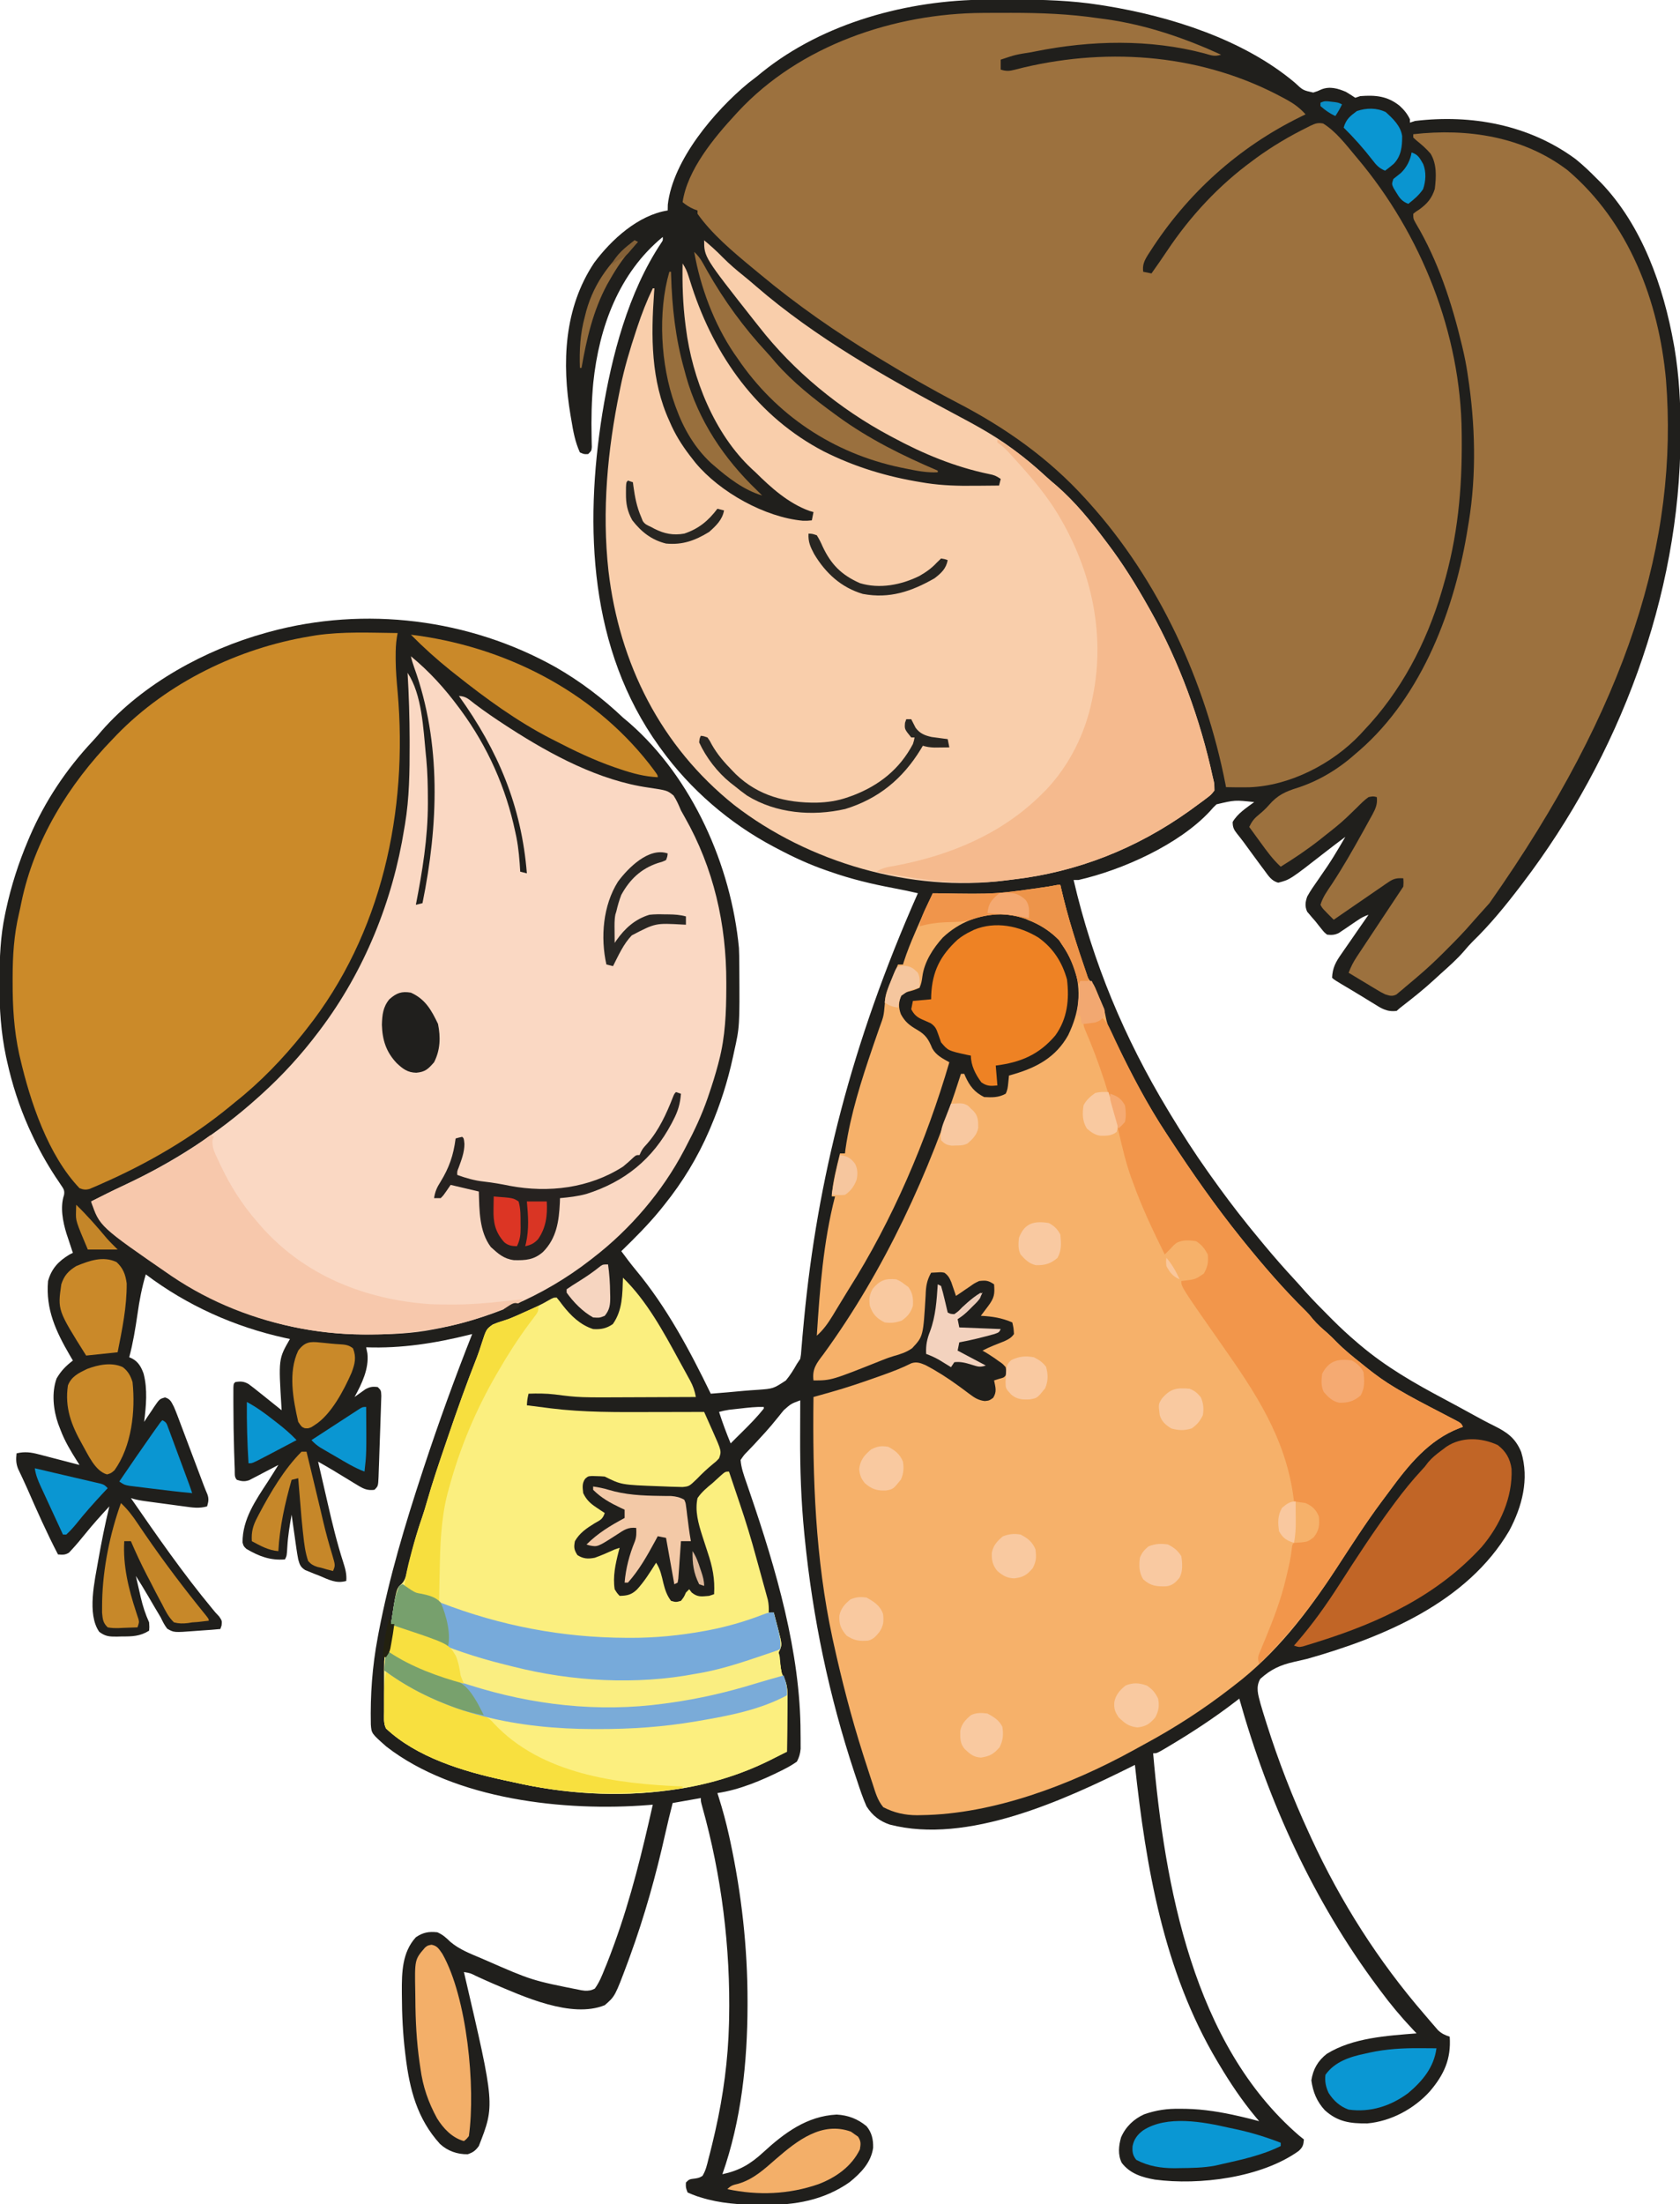 <?xml version="1.0" encoding="UTF-8"?>
<svg xmlns="http://www.w3.org/2000/svg" version="1.1" width="1014" height="1330">
  <path d="M0 0 C1.038 -0.007 2.077 -0.014 3.146 -0.021 C6.486 -0.039 9.825 -0.045 13.164 -0.047 C14.877 -0.048 14.877 -0.048 16.624 -0.049 C34.202 -0.032 51.397 0.44 68.789 3.203 C69.883 3.375 70.977 3.546 72.104 3.723 C111.335 10.108 155.346 24.003 186.293 50.07 C191.215 54.678 191.215 54.678 197.422 56.051 C199.986 55.244 199.986 55.244 202.41 54.133 C207.486 52.149 212.327 53.58 217.164 55.641 C219.071 56.776 220.942 57.972 222.789 59.203 C224.274 58.708 224.274 58.708 225.789 58.203 C235.057 57.489 242.271 58.153 249.602 64.078 C252.26 66.518 254.233 68.907 255.789 72.203 C255.789 72.863 255.789 73.523 255.789 74.203 C257.274 73.708 257.274 73.708 258.789 73.203 C292.95 69.061 327.788 75.55 355.789 96.203 C360.409 99.911 364.634 103.989 368.789 108.203 C369.575 108.979 370.362 109.755 371.172 110.555 C395.996 136.447 408.85 173.225 415.039 207.828 C415.19 208.672 415.342 209.517 415.497 210.387 C418.263 227.052 419.169 243.708 419.102 260.578 C419.099 262.008 419.099 262.008 419.096 263.466 C418.787 359.98 381.97 456.786 323.789 533.203 C323.35 533.781 322.912 534.358 322.459 534.954 C313.516 546.671 304.14 558.204 293.531 568.461 C291.756 570.236 290.153 572.093 288.539 574.016 C284.191 579.067 279.223 583.439 274.266 587.875 C272.928 589.078 271.606 590.298 270.285 591.52 C264.308 597.024 258.018 602.045 251.598 607.016 C249.626 608.533 249.626 608.533 247.789 610.203 C241.967 610.974 238.586 608.746 233.852 605.766 C233.118 605.318 232.385 604.871 231.629 604.41 C230.105 603.481 228.584 602.546 227.067 601.606 C224.849 600.24 222.618 598.9 220.379 597.57 C209.977 591.391 209.977 591.391 208.789 590.203 C209.073 584.112 211.078 580.548 214.48 575.738 C214.945 575.06 215.41 574.382 215.889 573.683 C217.364 571.536 218.858 569.401 220.352 567.266 C221.36 565.805 222.367 564.343 223.373 562.881 C225.832 559.312 228.306 555.755 230.789 552.203 C228.02 553.126 226.328 554.079 223.953 555.707 C223.218 556.2 222.484 556.693 221.727 557.201 C220.188 558.242 218.655 559.289 217.125 560.342 C216.388 560.834 215.65 561.325 214.891 561.832 C214.224 562.287 213.557 562.741 212.87 563.209 C210.327 564.424 208.575 564.487 205.789 564.203 C203.98 562.734 203.98 562.734 202.352 560.703 C201.765 559.972 201.179 559.241 200.574 558.488 C199.985 557.734 199.396 556.98 198.789 556.203 C198.19 555.521 197.59 554.839 196.973 554.137 C196.417 553.478 195.861 552.819 195.289 552.141 C194.784 551.552 194.278 550.962 193.758 550.355 C192.277 547.066 192.636 544.504 193.789 541.203 C195.717 537.699 197.985 534.468 200.289 531.203 C201.565 529.347 202.839 527.489 204.109 525.629 C204.735 524.716 205.36 523.803 206.005 522.862 C208.521 519.113 210.868 515.277 213.164 511.391 C213.539 510.757 213.913 510.123 214.299 509.471 C215.133 508.051 215.962 506.627 216.789 505.203 C212.744 508.214 208.718 511.244 204.746 514.352 C183.384 531.025 183.384 531.025 176.305 532.84 C172.118 531.78 170.289 528.566 167.789 525.203 C167.22 524.451 166.651 523.699 166.065 522.925 C164.245 520.49 162.451 518.038 160.664 515.578 C159.454 513.919 158.243 512.26 157.031 510.602 C156.47 509.834 155.909 509.066 155.331 508.274 C154.068 506.577 152.752 504.919 151.422 503.273 C149.467 500.795 148.789 499.371 148.789 496.203 C151.784 491.03 157.061 487.709 161.789 484.203 C150.131 482.946 150.131 482.946 139.055 485.562 C137.046 487.459 137.046 487.459 135.129 489.676 C116.431 509.872 82.235 525.166 55.789 531.203 C54.799 531.203 53.809 531.203 52.789 531.203 C64.344 580.926 83.38 626.495 109.789 670.203 C110.353 671.139 110.917 672.074 111.498 673.038 C118.553 684.696 125.896 696.096 133.789 707.203 C134.562 708.295 134.562 708.295 135.352 709.41 C142.558 719.563 149.974 729.511 157.789 739.203 C158.547 740.144 159.305 741.085 160.086 742.055 C162.304 744.784 164.541 747.498 166.789 750.203 C167.212 750.712 167.634 751.221 168.069 751.745 C173.938 758.796 179.96 765.669 186.199 772.395 C188.456 774.842 190.657 777.326 192.852 779.828 C197.354 784.844 202.094 789.617 206.852 794.391 C207.986 795.532 207.986 795.532 209.143 796.696 C213.863 801.403 218.706 805.891 223.789 810.203 C224.416 810.737 225.043 811.27 225.689 811.82 C241.482 825.144 258.287 834.775 276.491 844.445 C282.394 847.591 288.273 850.78 294.127 854.015 C298.214 856.273 302.303 858.479 306.5 860.527 C314.39 864.469 319.442 867.899 322.941 876.406 C327.891 892.738 323.512 909.342 315.695 923.965 C290.268 967.161 239.87 988.123 193.789 1001.203 C191.145 1001.841 188.494 1002.434 185.84 1003.025 C177.442 1004.939 171.831 1007.524 165.43 1013.312 C162.577 1018.339 164.194 1022.916 165.571 1028.209 C166.564 1031.686 167.631 1035.132 168.727 1038.578 C168.925 1039.207 169.123 1039.836 169.327 1040.484 C176.422 1062.971 184.918 1084.79 194.789 1106.203 C195.266 1107.242 195.743 1108.281 196.234 1109.352 C214.053 1147.942 236.693 1183.534 264.482 1215.688 C265.764 1217.175 267.035 1218.671 268.305 1220.168 C269.473 1221.516 269.473 1221.516 270.664 1222.891 C271.342 1223.678 272.02 1224.466 272.719 1225.277 C274.966 1227.368 276.89 1228.259 279.789 1229.203 C280.722 1242.597 276.425 1252.078 267.789 1262.203 C258.214 1272.791 244.385 1280.244 230.078 1281.539 C219.768 1281.649 212.212 1280.646 204.414 1273.578 C199.57 1268.312 197.26 1262.617 196.289 1255.578 C197.279 1248.897 200.23 1243.732 205.582 1239.574 C221.216 1229.862 241.928 1228.633 259.789 1227.203 C258.664 1226.022 258.664 1226.022 257.516 1224.816 C250.417 1217.293 243.924 1209.532 237.789 1201.203 C237.304 1200.553 236.818 1199.902 236.318 1199.232 C197.634 1147.361 170.208 1087.393 152.789 1025.203 C151.831 1025.942 150.874 1026.68 149.887 1027.441 C137.221 1037.126 124.053 1045.747 110.352 1053.891 C109.623 1054.325 108.895 1054.76 108.145 1055.208 C103.032 1058.203 103.032 1058.203 100.789 1058.203 C107.75 1137.962 124.891 1233.764 188.977 1288.953 C189.905 1289.696 190.833 1290.438 191.789 1291.203 C191.509 1294.563 191.139 1295.885 188.602 1298.191 C166.037 1314.332 128.697 1318.989 101.914 1315.453 C94.027 1314.05 86.885 1311.889 81.824 1305.32 C79.424 1300.411 79.969 1295.104 81.422 1289.965 C84.17 1283.589 89.106 1278.849 95.418 1276.028 C102.814 1273.466 109.358 1272.568 117.164 1272.703 C118.283 1272.713 119.402 1272.723 120.555 1272.733 C131.557 1272.974 142.091 1274.725 152.789 1277.203 C153.484 1277.363 154.179 1277.522 154.895 1277.687 C158.211 1278.461 161.508 1279.289 164.789 1280.203 C164.062 1279.341 163.335 1278.478 162.586 1277.59 C154.364 1267.674 147.378 1257.261 140.789 1246.203 C140.136 1245.115 140.136 1245.115 139.469 1244.005 C107.167 1189.721 96.481 1127.034 89.789 1065.203 C89.239 1065.479 88.689 1065.754 88.122 1066.038 C47.329 1086.339 -11.344 1113.444 -58.211 1101.203 C-64.35 1099.132 -68.693 1095.693 -72.211 1090.203 C-74.472 1085.086 -76.222 1079.829 -77.961 1074.516 C-78.482 1072.957 -79.003 1071.399 -79.524 1069.841 C-94.828 1023.637 -104.698 976.373 -109.523 927.953 C-109.605 927.138 -109.686 926.322 -109.77 925.482 C-111.687 905.982 -112.355 886.671 -112.273 867.078 C-112.268 864.944 -112.264 862.81 -112.26 860.676 C-112.249 855.518 -112.232 850.361 -112.211 845.203 C-117.78 847.274 -117.78 847.274 -122.133 851.137 C-122.595 851.697 -123.058 852.258 -123.535 852.836 C-124.005 853.431 -124.476 854.027 -124.961 854.641 C-125.998 855.903 -127.037 857.163 -128.078 858.422 C-128.857 859.371 -128.857 859.371 -129.651 860.34 C-132.039 863.192 -134.555 865.917 -137.086 868.641 C-137.975 869.611 -138.865 870.582 -139.781 871.582 C-141.255 873.172 -142.746 874.747 -144.266 876.293 C-146.163 878.211 -146.163 878.211 -148.211 881.203 C-147.855 885.864 -146.337 890.153 -144.805 894.539 C-144.307 895.993 -143.81 897.448 -143.313 898.902 C-143.052 899.663 -142.791 900.424 -142.522 901.208 C-126.853 947.015 -112.052 997.27 -112.023 1046.016 C-112.011 1047.121 -111.999 1048.226 -111.986 1049.365 C-111.984 1050.432 -111.982 1051.499 -111.98 1052.598 C-111.976 1053.555 -111.972 1054.513 -111.968 1055.499 C-112.234 1058.463 -112.85 1060.559 -114.211 1063.203 C-116.574 1064.87 -118.716 1066.161 -121.273 1067.453 C-122.003 1067.831 -122.732 1068.209 -123.484 1068.598 C-135.425 1074.547 -148.962 1080.257 -162.211 1082.203 C-161.956 1082.999 -161.702 1083.794 -161.439 1084.614 C-159.055 1092.19 -156.987 1099.761 -155.273 1107.516 C-155.021 1108.657 -154.769 1109.799 -154.509 1110.975 C-147.651 1142.929 -143.974 1175.457 -144.023 1208.141 C-144.024 1208.894 -144.025 1209.647 -144.025 1210.422 C-144.099 1244.673 -147.75 1279.733 -159.211 1312.203 C-148.952 1310.017 -142.251 1306.075 -134.586 1299.016 C-121.799 1287.263 -108.149 1277.096 -90.211 1276.203 C-83.302 1276.593 -77.555 1278.784 -72.211 1283.203 C-69.006 1287.029 -68.104 1291.272 -68.211 1296.203 C-69.44 1305.16 -75.627 1311.481 -82.414 1316.992 C-97.955 1327.893 -115.425 1330.954 -133.961 1330.703 C-134.744 1330.699 -135.527 1330.694 -136.333 1330.689 C-148.559 1330.606 -160.463 1329.88 -172.211 1326.203 C-172.951 1325.973 -173.692 1325.742 -174.455 1325.505 C-176.412 1324.841 -178.318 1324.031 -180.211 1323.203 C-181.336 1320.141 -181.336 1320.141 -181.211 1317.203 C-179.211 1315.203 -179.211 1315.203 -175.316 1314.738 C-173.125 1314.316 -173.125 1314.316 -171.211 1313.203 C-169.195 1309.913 -168.417 1306.369 -167.523 1302.641 C-167.241 1301.569 -166.959 1300.497 -166.669 1299.392 C-165.8 1296.006 -164.995 1292.61 -164.211 1289.203 C-163.967 1288.154 -163.723 1287.105 -163.472 1286.024 C-158.646 1264.767 -155.74 1243.006 -155.211 1221.203 C-155.178 1219.86 -155.178 1219.86 -155.145 1218.49 C-154.273 1175.413 -159.704 1132.001 -171.328 1090.5 C-172.211 1087.203 -172.211 1087.203 -172.211 1085.203 C-177.821 1086.193 -183.431 1087.183 -189.211 1088.203 C-190.778 1094.368 -192.303 1100.533 -193.684 1106.742 C-199.277 1131.811 -206.16 1156.436 -214.961 1180.578 C-215.396 1181.777 -215.832 1182.976 -216.28 1184.211 C-223.981 1204.824 -223.981 1204.824 -230.211 1210.203 C-250.404 1218.358 -279.425 1204.898 -297.904 1197.061 C-301.202 1195.619 -304.488 1194.154 -307.754 1192.641 C-311.331 1190.839 -311.331 1190.839 -315.211 1190.203 C-315.08 1190.752 -314.95 1191.301 -314.815 1191.867 C-296.495 1270.427 -296.495 1270.427 -306.211 1295.203 C-308.272 1298 -309.623 1298.998 -312.898 1300.141 C-319.131 1300.258 -325.063 1298.191 -329.684 1293.891 C-343.465 1278.664 -347.972 1261.033 -350.398 1241.141 C-350.485 1240.442 -350.571 1239.743 -350.66 1239.023 C-352.047 1227.48 -352.617 1216.013 -352.648 1204.391 C-352.654 1203.662 -352.66 1202.934 -352.667 1202.183 C-352.731 1190.454 -352.497 1178.26 -344.211 1169.203 C-339.845 1166.261 -336.434 1165.633 -331.211 1166.203 C-327.982 1167.656 -326.009 1169.402 -323.477 1171.895 C-317.937 1176.644 -311.106 1179.185 -304.461 1182.016 C-303.759 1182.319 -303.057 1182.622 -302.334 1182.934 C-274.156 1195.268 -274.156 1195.268 -244.211 1201.203 C-243.555 1201.285 -242.9 1201.367 -242.224 1201.452 C-239.77 1201.518 -238.402 1201.341 -236.211 1200.203 C-233.506 1196.504 -231.897 1192.444 -230.211 1188.203 C-229.771 1187.136 -229.331 1186.068 -228.877 1184.968 C-227.509 1181.546 -226.222 1178.103 -224.961 1174.641 C-224.729 1174.005 -224.497 1173.37 -224.258 1172.716 C-214.375 1145.509 -207.541 1117.413 -201.211 1089.203 C-202.049 1089.273 -202.886 1089.343 -203.749 1089.415 C-254.076 1093.48 -320.722 1086.25 -362.035 1054.125 C-370.986 1046.219 -370.986 1046.219 -371.388 1040.834 C-371.754 1022.882 -370.532 1005.847 -367.211 988.203 C-367.007 987.112 -366.804 986.02 -366.594 984.896 C-360.317 952.069 -350.654 919.915 -340.211 888.203 C-339.934 887.361 -339.657 886.52 -339.372 885.652 C-330.43 858.525 -320.709 831.766 -310.211 805.203 C-310.746 805.339 -311.282 805.475 -311.834 805.615 C-332.375 810.743 -352.996 813.991 -374.211 813.203 C-373.963 814.42 -373.716 815.637 -373.461 816.891 C-372.424 826.146 -376.849 835.257 -381.211 843.203 C-380.619 842.77 -380.028 842.337 -379.418 841.891 C-378.233 841.055 -378.233 841.055 -377.023 840.203 C-375.857 839.368 -375.857 839.368 -374.668 838.516 C-371.888 837.031 -370.316 836.786 -367.211 837.203 C-365.211 839.203 -365.211 839.203 -365.06 842.493 C-365.096 843.914 -365.143 845.334 -365.199 846.754 C-365.221 847.516 -365.244 848.279 -365.267 849.065 C-365.342 851.549 -365.432 854.032 -365.523 856.516 C-365.579 858.209 -365.635 859.902 -365.69 861.595 C-365.826 865.726 -365.976 869.856 -366.13 873.985 C-366.243 877.076 -366.339 880.167 -366.438 883.258 C-366.506 885.135 -366.576 887.013 -366.648 888.891 C-366.675 889.731 -366.702 890.571 -366.73 891.437 C-366.978 896.97 -366.978 896.97 -369.211 899.203 C-373.385 899.734 -375.733 898.655 -379.266 896.5 C-380.211 895.932 -381.155 895.363 -382.129 894.777 C-383.105 894.175 -384.081 893.573 -385.086 892.953 C-387.021 891.781 -388.956 890.609 -390.891 889.438 C-391.744 888.914 -392.597 888.39 -393.476 887.851 C-396.692 885.913 -399.946 884.056 -403.211 882.203 C-401.764 888.533 -400.306 894.86 -398.841 901.185 C-398.346 903.327 -397.853 905.47 -397.363 907.614 C-394.642 919.51 -391.794 931.29 -388.046 942.912 C-386.815 946.792 -385.863 950.075 -386.211 954.203 C-392.378 955.923 -396.706 953.445 -402.398 951.078 C-403.913 950.49 -403.913 950.49 -405.459 949.891 C-406.423 949.496 -407.386 949.102 -408.379 948.695 C-409.258 948.338 -410.138 947.981 -411.044 947.613 C-413.87 945.775 -414.313 944.425 -415.211 941.203 C-415.625 939.082 -415.977 936.948 -416.281 934.809 C-416.455 933.607 -416.629 932.404 -416.809 931.166 C-416.983 929.92 -417.157 928.674 -417.336 927.391 C-417.518 926.125 -417.699 924.86 -417.887 923.557 C-418.334 920.44 -418.775 917.322 -419.211 914.203 C-420.331 920.573 -421.4 926.863 -421.773 933.328 C-422.106 938.994 -422.106 938.994 -423.211 941.203 C-432.034 941.938 -438.951 939.308 -446.527 934.836 C-448.211 933.203 -448.211 933.203 -448.812 930.996 C-448.939 916.965 -440.864 905.465 -433.464 894.138 C-431.336 890.853 -429.275 887.528 -427.211 884.203 C-427.791 884.511 -428.37 884.819 -428.968 885.137 C-431.604 886.528 -434.251 887.897 -436.898 889.266 C-438.266 889.994 -438.266 889.994 -439.662 890.736 C-440.548 891.191 -441.435 891.645 -442.348 892.113 C-443.159 892.537 -443.971 892.962 -444.807 893.399 C-447.696 894.365 -449.328 894.088 -452.211 893.203 C-453.906 891.508 -453.441 889.325 -453.527 887 C-453.569 885.887 -453.611 884.775 -453.655 883.628 C-453.694 882.415 -453.733 881.203 -453.773 879.953 C-453.815 878.717 -453.857 877.48 -453.9 876.206 C-454.19 866.809 -454.317 857.417 -454.336 848.016 C-454.341 846.751 -454.345 845.487 -454.35 844.185 C-454.347 842.44 -454.347 842.44 -454.344 840.66 C-454.343 839.629 -454.341 838.597 -454.34 837.534 C-454.211 835.203 -454.211 835.203 -453.211 834.203 C-450.091 833.644 -447.977 833.76 -445.207 835.361 C-442.961 836.994 -440.8 838.698 -438.648 840.453 C-437.907 841.04 -437.165 841.626 -436.4 842.23 C-434.326 843.875 -432.267 845.536 -430.211 847.203 C-428.712 848.402 -428.712 848.402 -427.184 849.625 C-426.207 850.406 -426.207 850.406 -425.211 851.203 C-425.272 850.252 -425.272 850.252 -425.334 849.282 C-427.126 820.189 -427.126 820.189 -420.211 808.203 C-421.229 807.984 -422.248 807.765 -423.297 807.539 C-453.761 800.798 -482.252 788.018 -507.211 769.203 C-509.58 777.101 -511.066 784.92 -512.211 793.078 C-513.503 801.904 -514.906 810.576 -517.211 819.203 C-516.595 819.48 -515.979 819.757 -515.344 820.043 C-511.648 822.053 -509.895 825.263 -508.516 829.176 C-506.071 838.661 -507.02 848.59 -508.211 858.203 C-507.215 856.687 -507.215 856.687 -506.199 855.141 C-505.308 853.828 -504.416 852.515 -503.523 851.203 C-503.088 850.535 -502.653 849.868 -502.205 849.18 C-498.915 844.403 -498.915 844.403 -495.566 843.453 C-492.262 844.505 -491.82 846.193 -490.211 849.203 C-489.485 850.878 -488.802 852.573 -488.158 854.281 C-487.597 855.758 -487.597 855.758 -487.025 857.265 C-486.632 858.317 -486.238 859.369 -485.832 860.453 C-485.419 861.544 -485.007 862.635 -484.581 863.759 C-483.266 867.239 -481.957 870.721 -480.648 874.203 C-479.335 877.685 -478.02 881.166 -476.705 884.647 C-475.888 886.812 -475.072 888.976 -474.257 891.142 C-473.702 892.618 -473.702 892.618 -473.135 894.125 C-472.81 894.987 -472.486 895.849 -472.153 896.737 C-471.497 898.455 -470.798 900.157 -470.067 901.845 C-469.032 904.695 -469.39 906.328 -470.211 909.203 C-474.96 910.562 -479.109 909.914 -483.906 909.242 C-484.736 909.132 -485.565 909.022 -486.419 908.909 C-488.166 908.675 -489.913 908.438 -491.659 908.197 C-494.333 907.829 -497.008 907.472 -499.684 907.117 C-501.383 906.889 -503.082 906.66 -504.781 906.43 C-505.581 906.322 -506.381 906.215 -507.206 906.104 C-510.328 905.671 -513.213 905.202 -516.211 904.203 C-500.504 926.918 -484.76 949.635 -467.113 970.906 C-466.486 971.664 -465.858 972.422 -465.211 973.203 C-464.068 974.433 -464.068 974.433 -462.902 975.688 C-461.211 978.203 -461.211 978.203 -461.461 981.016 C-461.708 981.737 -461.956 982.459 -462.211 983.203 C-465.856 983.558 -469.501 983.843 -473.156 984.07 C-474.571 984.162 -475.985 984.266 -477.398 984.379 C-490.21 985.355 -490.21 985.355 -494.273 983.016 C-495.966 980.861 -497.022 978.678 -498.211 976.203 C-499.426 974.104 -500.677 972.029 -501.928 969.951 C-503.223 967.787 -504.488 965.608 -505.746 963.422 C-508.138 959.287 -510.653 955.237 -513.211 951.203 C-512.451 954.56 -511.676 957.913 -510.898 961.266 C-510.685 962.209 -510.472 963.152 -510.252 964.123 C-509.007 969.456 -507.446 974.213 -505.211 979.203 C-505.023 982.141 -505.023 982.141 -505.211 984.203 C-510.701 987.649 -515.494 987.721 -521.773 987.703 C-522.706 987.731 -523.639 987.76 -524.6 987.789 C-529.223 987.802 -531.495 987.732 -535.301 984.922 C-542.859 974.165 -537.984 953.932 -535.961 942.016 C-534.033 931.007 -531.845 920.064 -529.211 909.203 C-534.273 914.667 -539.228 920.147 -543.898 925.953 C-546.515 929.169 -549.134 932.356 -551.961 935.391 C-552.471 935.941 -552.982 936.491 -553.508 937.059 C-555.803 938.601 -557.507 938.41 -560.211 938.203 C-566.99 925.184 -572.917 911.81 -578.803 898.368 C-580.568 894.4 -582.418 890.473 -584.291 886.555 C-585.592 883.23 -585.602 880.723 -585.211 877.203 C-580.273 876.024 -576.438 876.56 -571.625 877.855 C-570.572 878.124 -570.572 878.124 -569.498 878.398 C-567.275 878.968 -565.055 879.554 -562.836 880.141 C-561.322 880.532 -559.808 880.922 -558.293 881.311 C-554.596 882.262 -550.902 883.229 -547.211 884.203 C-547.749 883.358 -548.286 882.513 -548.84 881.643 C-552.62 875.644 -556.135 869.798 -558.648 863.141 C-559.122 861.912 -559.595 860.684 -560.082 859.418 C-563.044 850.982 -564.161 840.562 -561.047 832.004 C-558.37 827.412 -555.453 824.419 -551.211 821.203 C-551.803 820.199 -552.394 819.195 -553.004 818.16 C-561.432 803.65 -567.713 790.368 -566.211 773.203 C-564.104 765.652 -559.839 761.168 -553.211 757.203 C-552.551 756.873 -551.891 756.543 -551.211 756.203 C-551.393 755.681 -551.574 755.159 -551.762 754.621 C-552.603 752.156 -553.41 749.682 -554.211 747.203 C-554.497 746.348 -554.783 745.494 -555.078 744.613 C-557.29 737.44 -559.036 728.594 -556.558 721.274 C-556.088 718.471 -556.879 717.544 -558.457 715.219 C-558.961 714.457 -559.465 713.694 -559.984 712.909 C-560.533 712.099 -561.082 711.288 -561.648 710.453 C-567.2 701.971 -571.979 693.408 -576.211 684.203 C-576.742 683.057 -577.273 681.911 -577.82 680.73 C-583.61 667.734 -587.894 654.462 -590.961 640.578 C-591.16 639.686 -591.358 638.793 -591.563 637.873 C-594.636 623.266 -595.591 608.956 -595.523 594.078 C-595.521 593.222 -595.519 592.366 -595.517 591.484 C-595.463 578.195 -594.964 565.247 -592.211 552.203 C-592.012 551.25 -591.814 550.297 -591.609 549.315 C-588.473 534.756 -584.028 520.905 -578.211 507.203 C-577.894 506.455 -577.577 505.707 -577.25 504.936 C-568.129 483.77 -555.2 464.369 -539.434 447.578 C-537.492 445.503 -535.658 443.381 -533.836 441.203 C-508.903 412.742 -471.214 392.223 -435.211 382.203 C-434.364 381.967 -433.517 381.73 -432.645 381.486 C-374.868 365.757 -311.968 373.571 -259.773 402.828 C-244.977 411.334 -231.582 421.472 -219.211 433.203 C-217.903 434.313 -216.591 435.418 -215.273 436.516 C-177.207 469.853 -153.967 522.438 -149.211 572.203 C-149.06 575.28 -149.025 578.353 -149.008 581.434 C-149.001 582.298 -148.994 583.162 -148.986 584.053 C-148.761 619.785 -148.761 619.785 -152.211 635.203 C-152.509 636.603 -152.509 636.603 -152.813 638.03 C-155.972 652.61 -160.383 666.476 -166.211 680.203 C-166.528 680.951 -166.845 681.7 -167.171 682.471 C-174.104 698.558 -183.229 713.56 -194.211 727.203 C-195.028 728.224 -195.845 729.245 -196.688 730.297 C-203.939 739.18 -212.002 747.211 -220.211 755.203 C-217.368 759.053 -214.517 762.882 -211.457 766.562 C-192.759 789.054 -178.942 815 -166.211 841.203 C-159.574 840.704 -152.949 840.125 -146.324 839.484 C-143.485 839.228 -140.649 839.038 -137.805 838.859 C-128.481 838.179 -128.481 838.179 -120.883 833.223 C-118.276 830.084 -116.217 826.75 -114.211 823.203 C-113.551 822.213 -112.891 821.223 -112.211 820.203 C-111.737 817.567 -111.737 817.567 -111.535 814.535 C-111.432 813.353 -111.33 812.171 -111.224 810.953 C-111.063 809.004 -111.063 809.004 -110.898 807.016 C-110.645 804.178 -110.38 801.341 -110.113 798.504 C-110.043 797.755 -109.972 797.006 -109.9 796.234 C-101.905 712.431 -81.378 629.868 -41.211 539.203 C-46.091 538.087 -50.969 537.043 -55.891 536.125 C-69.015 533.66 -81.615 530.641 -94.211 526.203 C-94.905 525.965 -95.599 525.726 -96.313 525.481 C-106.727 521.887 -116.492 517.374 -126.211 512.203 C-126.876 511.854 -127.542 511.504 -128.227 511.145 C-154.797 497.111 -178.62 476.581 -196.211 452.203 C-196.626 451.632 -197.042 451.061 -197.47 450.472 C-239.482 392.049 -242.583 318.473 -231.676 249.77 C-225.949 214.771 -216.008 176.647 -196.107 146.764 C-195.045 145.214 -195.045 145.214 -195.211 143.203 C-221.723 165.019 -233.638 197.732 -237.124 231.125 C-238.164 242.082 -238.373 252.948 -238.137 263.95 C-238.12 264.999 -238.103 266.048 -238.086 267.129 C-238.051 268.527 -238.051 268.527 -238.016 269.954 C-238.211 272.203 -238.211 272.203 -240.211 274.203 C-242.648 274.328 -242.648 274.328 -245.211 273.203 C-248.061 266.935 -249.229 260.593 -250.336 253.828 C-250.505 252.851 -250.674 251.874 -250.848 250.867 C-256.178 219.303 -254.844 186.113 -236.594 158.781 C-226.242 144.813 -210.016 129.987 -192.211 127.203 C-192.19 126.048 -192.17 124.893 -192.148 123.703 C-189.061 96.676 -163.773 67.084 -143.711 50.453 C-141.883 49.03 -140.049 47.613 -138.211 46.203 C-137.252 45.417 -136.293 44.63 -135.305 43.82 C-98.082 13.836 -47.238 0.215 0 0 Z M-148.273 850.141 C-149.477 850.271 -149.477 850.271 -150.705 850.404 C-151.87 850.535 -151.87 850.535 -153.059 850.668 C-153.76 850.747 -154.461 850.825 -155.184 850.906 C-157.24 851.207 -159.204 851.665 -161.211 852.203 C-159.153 858.657 -156.787 864.939 -154.211 871.203 C-153.083 870.075 -151.955 868.946 -150.828 867.816 C-149.672 866.663 -148.51 865.515 -147.344 864.371 C-142.755 859.845 -138.236 855.247 -134.211 850.203 C-134.211 849.873 -134.211 849.543 -134.211 849.203 C-138.951 849.059 -143.573 849.606 -148.273 850.141 Z " fill="#201F1C" transform="translate(595.211,-0.203)"></path>
  <path d="M0 0 C1.062 -0.007 2.125 -0.014 3.219 -0.021 C6.64 -0.038 10.06 -0.045 13.48 -0.047 C15.229 -0.049 15.229 -0.049 17.012 -0.051 C34.774 -0.047 52.078 0.589 69.668 3.203 C71.309 3.423 72.949 3.641 74.59 3.859 C98.579 7.255 121.695 15.158 143.668 25.203 C139.709 26.523 137.74 25.577 133.73 24.453 C100.687 15.686 65.008 16.494 31.668 23.203 C30.398 23.455 30.398 23.455 29.102 23.713 C19.627 25.193 19.627 25.193 10.668 28.203 C10.668 30.183 10.668 32.163 10.668 34.203 C13.831 35.22 15.829 35.149 19.027 34.312 C19.882 34.099 20.736 33.885 21.616 33.665 C22.541 33.43 23.465 33.195 24.418 32.953 C77.337 20.495 133.31 25.226 181.355 51.328 C182.111 51.736 182.866 52.144 183.645 52.564 C187.995 55 191.324 57.497 194.668 61.203 C193.629 61.711 192.59 62.219 191.52 62.742 C154.156 81.123 123.321 108.88 100.855 143.953 C100.429 144.608 100.002 145.264 99.562 145.939 C97.363 149.48 96.131 152.002 96.668 156.203 C98.318 156.533 99.968 156.863 101.668 157.203 C102.607 155.871 103.544 154.537 104.48 153.203 C105.122 152.29 105.764 151.378 106.426 150.438 C108.027 148.127 109.604 145.809 111.16 143.469 C125.122 122.579 142.341 104.042 162.668 89.203 C163.514 88.574 164.359 87.945 165.23 87.297 C174.847 80.338 185.143 74.249 195.793 69.016 C196.408 68.7 197.023 68.384 197.657 68.059 C200.468 66.73 202.21 66.11 205.293 66.738 C212.91 71.436 218.963 79.368 224.668 86.203 C225.131 86.752 225.594 87.301 226.07 87.867 C264.475 133.562 288.391 193.385 288.906 253.441 C288.916 254.392 288.926 255.343 288.936 256.322 C289.193 287.615 286.568 316.021 277.668 346.203 C277.396 347.136 277.124 348.068 276.844 349.029 C267.564 380.291 252.269 409.563 229.668 433.203 C228.987 433.947 228.307 434.691 227.605 435.457 C210.905 453.109 185.167 466.412 160.6 467.276 C155.953 467.36 151.314 467.309 146.668 467.203 C146.564 466.658 146.459 466.113 146.352 465.552 C134.239 403.552 106.194 342.262 63.668 295.203 C62.817 294.259 62.817 294.259 61.948 293.296 C39.718 268.778 13.689 250.378 -15.596 235.174 C-31.188 227.061 -46.32 218.347 -61.332 209.203 C-62.764 208.337 -62.764 208.337 -64.225 207.454 C-88.813 192.573 -112.402 176.158 -134.484 157.743 C-136.25 156.271 -138.027 154.813 -139.805 153.355 C-151.225 143.883 -163.742 133.361 -172.332 121.203 C-172.332 120.543 -172.332 119.883 -172.332 119.203 C-173.446 118.801 -173.446 118.801 -174.582 118.391 C-177.198 117.261 -179.134 115.994 -181.332 114.203 C-178.505 94.712 -162.308 75.245 -149.332 61.203 C-148.847 60.674 -148.362 60.145 -147.862 59.6 C-110.766 19.626 -53.702 0.237 0 0 Z " fill="#9C713E" transform="translate(593.332,7.797)"></path>
  <path d="M0 0 C0.124 0.554 0.248 1.108 0.376 1.679 C3.48 15.294 7.303 28.565 11.688 41.812 C11.927 42.546 12.167 43.28 12.414 44.037 C13.103 46.139 13.805 48.236 14.512 50.332 C14.919 51.546 15.326 52.76 15.745 54.011 C16.931 56.835 17.799 58.004 20 60 C20.967 61.806 20.967 61.806 21.789 63.801 C22.091 64.531 22.392 65.261 22.703 66.014 C23.007 66.772 23.312 67.531 23.625 68.312 C23.937 69.06 24.249 69.807 24.57 70.576 C25.859 73.74 26.93 76.546 27.456 79.941 C28.005 83.026 28.879 85.325 30.23 88.141 C30.697 89.116 31.163 90.091 31.643 91.096 C32.153 92.137 32.662 93.178 33.188 94.25 C33.718 95.342 34.248 96.434 34.794 97.558 C43.615 115.544 52.964 133.269 64 150 C64.709 151.083 65.419 152.166 66.149 153.282 C79.616 173.83 93.601 193.84 109 213 C109.745 213.928 110.49 214.856 111.258 215.812 C122.949 230.228 135.087 244.297 148.34 257.305 C150 259 150 259 152.5 262.062 C155.095 265.112 157.865 267.569 160.906 270.156 C162.978 271.981 164.892 273.892 166.812 275.875 C171.548 280.666 176.722 284.825 182 289 C183.012 289.817 184.024 290.635 185.066 291.477 C190.454 295.778 195.938 299.731 201.867 303.254 C202.509 303.637 203.15 304.02 203.811 304.414 C212.062 309.286 220.575 313.667 229.077 318.08 C231.197 319.183 233.313 320.292 235.43 321.402 C236.077 321.736 236.725 322.069 237.393 322.412 C241.887 324.774 241.887 324.774 243 327 C242.238 327.28 241.476 327.559 240.691 327.848 C222.168 335.04 210.055 350.205 198.597 365.826 C197.111 367.848 195.607 369.855 194.098 371.859 C184.246 385.089 175.366 398.996 166.355 412.805 C149.214 439.07 130.179 463.834 105 483 C104.305 483.539 103.609 484.079 102.893 484.635 C86.207 497.569 68.824 508.793 50.237 518.791 C48.027 519.986 45.83 521.202 43.633 522.422 C5.957 543.096 -40.442 560.713 -83.812 561.312 C-84.673 561.33 -85.533 561.348 -86.419 561.367 C-93.812 561.357 -100.258 559.915 -106.855 556.539 C-110.365 552.384 -111.661 547.501 -113.312 542.375 C-113.696 541.225 -114.079 540.075 -114.474 538.89 C-115.671 535.267 -116.84 531.636 -118 528 C-118.549 526.288 -118.549 526.288 -119.109 524.541 C-126.204 502.274 -131.989 479.822 -137 457 C-137.189 456.138 -137.379 455.276 -137.574 454.387 C-147.862 406.574 -149.639 357.727 -149 309 C-145.531 308.006 -142.062 307.017 -138.582 306.062 C-129.087 303.386 -119.793 300.248 -110.5 296.938 C-108.711 296.302 -108.711 296.302 -106.886 295.654 C-101.079 293.565 -95.422 291.412 -89.909 288.628 C-86.767 287.594 -84.45 288.454 -81.484 289.707 C-74.493 293.346 -67.953 297.545 -61.598 302.191 C-60.469 303.011 -60.469 303.011 -59.318 303.848 C-57.839 304.931 -56.37 306.027 -54.912 307.138 C-51.678 309.516 -49.692 310.91 -45.648 311.438 C-42.91 311.157 -42.91 311.157 -40.562 309.5 C-38.212 305.739 -39.144 303.28 -40 299 C-38.546 298.536 -38.546 298.536 -37.062 298.062 C-34.159 297.305 -34.159 297.305 -33 296 C-32.567 293.611 -32.567 293.611 -33 291 C-34.773 288.982 -34.773 288.982 -37.188 287.375 C-38.413 286.487 -38.413 286.487 -39.664 285.582 C-42.061 283.959 -44.461 282.393 -47 281 C-42.73 278.767 -38.255 277.082 -33.777 275.316 C-31.204 274.097 -29.634 273.313 -28 271 C-28.235 267.355 -28.235 267.355 -29 264 C-35.362 261.239 -41.092 260.368 -48 260 C-47.59 259.457 -47.18 258.915 -46.758 258.355 C-46.219 257.64 -45.68 256.925 -45.125 256.188 C-44.324 255.126 -44.324 255.126 -43.508 254.043 C-39.888 249.139 -39.525 246.99 -40 241 C-43.524 238.651 -44.849 238.56 -49 239 C-51.946 240.412 -51.946 240.412 -54.688 242.375 C-55.619 243.001 -56.551 243.628 -57.512 244.273 C-58.333 244.843 -59.154 245.413 -60 246 C-60.99 246.66 -61.98 247.32 -63 248 C-63.254 247.241 -63.508 246.481 -63.77 245.699 C-64.114 244.705 -64.458 243.711 -64.812 242.688 C-65.149 241.701 -65.485 240.715 -65.832 239.699 C-66.968 237.074 -67.684 235.648 -70 234 C-72.054 233.639 -72.054 233.639 -74.188 233.812 C-75.446 233.874 -76.704 233.936 -78 234 C-80.596 238.627 -81.16 242.261 -81.312 247.562 C-82.776 272.399 -82.776 272.399 -89.446 279.55 C-92.91 282.04 -96.752 283.237 -100.83 284.367 C-103.071 285.021 -105.194 285.822 -107.359 286.691 C-138.227 299 -138.227 299 -149 299 C-149.891 291.995 -147.146 288.629 -143 283.188 C-106.213 232.699 -78.846 173.402 -60 114 C-59.34 114 -58.68 114 -58 114 C-57.781 114.519 -57.562 115.039 -57.336 115.574 C-54.707 121.355 -51.819 125.09 -46 128 C-41.151 128.238 -37.367 128.382 -33 126 C-31.852 123.704 -31.692 121.923 -31.438 119.375 C-31.312 118.149 -31.312 118.149 -31.184 116.898 C-31.123 116.272 -31.062 115.645 -31 115 C-30.166 114.769 -29.332 114.539 -28.473 114.301 C-14.279 110.187 -2.692 103.98 4.719 90.66 C11.422 76.743 12.964 64.241 8.273 49.305 C6.405 44.456 3.965 40.252 1 36 C0.422 35.113 -0.155 34.226 -0.75 33.312 C-9.851 23.958 -22.986 17.941 -36.062 17.75 C-49.309 17.883 -61.216 22.617 -70.895 31.695 C-76.814 38.175 -82.182 46.511 -83.301 55.387 C-83.628 57.836 -83.919 59.773 -85 62 C-87.258 63.223 -89.378 63.798 -91.867 64.41 C-94.153 64.882 -94.153 64.882 -96.062 66.75 C-97.7 70.681 -97.757 73.964 -96.262 77.984 C-93.807 82.589 -91.001 84.787 -86.5 87.375 C-81.24 90.44 -79.591 93.102 -77.324 98.621 C-74.985 102.823 -71.083 104.714 -67 107 C-80.813 154.276 -101.295 202.317 -127.781 244.055 C-129.3 246.478 -130.776 248.926 -132.254 251.375 C-133.419 253.292 -134.584 255.209 -135.75 257.125 C-136.294 258.028 -136.837 258.93 -137.397 259.86 C-140.229 264.472 -142.955 268.389 -147 272 C-145.232 244.114 -143.032 215.141 -136 188 C-136.66 188 -137.32 188 -138 188 C-137.353 179.11 -135.13 170.628 -133 162 C-132.01 162 -131.02 162 -130 162 C-129.834 160.621 -129.834 160.621 -129.664 159.215 C-126.693 138.547 -120.066 117.823 -113.332 98.105 C-113.103 97.432 -112.874 96.759 -112.638 96.065 C-111.51 92.753 -110.368 89.448 -109.2 86.15 C-106.617 79.133 -106.617 79.133 -105.965 71.781 C-106.015 66.44 -104.087 62.352 -102 57.5 C-101.618 56.582 -101.237 55.664 -100.844 54.719 C-99.908 52.474 -98.96 50.235 -98 48 C-97.01 48 -96.02 48 -95 48 C-94.833 47.469 -94.667 46.938 -94.495 46.392 C-92.549 40.357 -90.214 34.563 -87.688 28.75 C-87.139 27.472 -87.139 27.472 -86.58 26.168 C-83.511 19.054 -80.269 12.024 -77 5 C-75.347 5.016 -75.347 5.016 -73.661 5.032 C-38.85 5.634 -38.85 5.634 -4.52 0.586 C-2 0 -2 0 0 0 Z " fill="#F6B16A" transform="translate(640,534)"></path>
  <path d="M0 0 C11.157 9.173 20.436 19.426 29 31 C29.4 31.539 29.799 32.078 30.211 32.633 C46.368 54.645 57.369 79.315 63 106 C63.217 107.012 63.433 108.024 63.656 109.066 C65.029 116 65.574 122.95 66 130 C67.32 130.33 68.64 130.66 70 131 C66.752 90.448 52.661 56.923 29 24 C33.162 24 35.278 26.243 38.438 28.688 C44.575 33.314 50.86 37.637 57.312 41.812 C58.123 42.339 58.934 42.865 59.769 43.407 C84.787 59.521 113.669 75.025 143.444 79.268 C154.685 80.947 154.685 80.947 158.527 84.023 C160.419 86.916 161.67 89.809 163 93 C163.747 94.377 164.513 95.743 165.293 97.102 C182.765 127.809 190.447 161.793 190.375 196.875 C190.374 198.373 190.374 198.373 190.373 199.901 C190.336 214.938 189.795 229.368 186 244 C185.775 244.873 185.55 245.745 185.318 246.644 C183.759 252.505 181.961 258.262 180 264 C179.76 264.711 179.52 265.422 179.273 266.154 C175.718 276.558 171.151 286.299 166 296 C165.656 296.66 165.312 297.32 164.958 298 C151.858 323.015 132.37 345.785 110 363 C109.461 363.421 108.921 363.842 108.366 364.276 C79.744 386.516 46.199 400.632 10.562 406.75 C9.89 406.866 9.218 406.981 8.525 407.101 C-3.024 408.936 -14.702 409.238 -26.375 409.25 C-27.069 409.251 -27.763 409.252 -28.477 409.253 C-86.509 409.197 -139.921 384.384 -181 344 C-191.589 333.234 -191.589 333.234 -193 329 C-186.578 325.739 -180.143 322.522 -173.617 319.473 C-143.887 305.558 -116.404 288.047 -92 266 C-91.376 265.438 -90.752 264.876 -90.109 264.296 C-77.465 252.844 -66.283 240.604 -56 227 C-55.583 226.45 -55.165 225.9 -54.735 225.333 C-28.035 189.886 -10.98 147.718 -4 104 C-3.849 103.115 -3.698 102.231 -3.542 101.319 C-0.915 85.451 -0.735 69.667 -0.75 53.625 C-0.751 52.607 -0.751 51.588 -0.752 50.539 C-0.782 36.999 -1.199 23.515 -2 10 C6.707 23.06 7.502 43.723 9 59 C9.094 59.92 9.189 60.84 9.286 61.789 C10.067 70.103 10.242 78.405 10.25 86.75 C10.251 87.47 10.252 88.19 10.253 88.932 C10.234 109.669 6.962 129.683 3 150 C4.32 149.67 5.64 149.34 7 149 C16.537 102.102 18.539 52.633 2.016 6.828 C1.199 4.554 0.526 2.354 0 0 Z " fill="#FAD8C3" transform="translate(248,396)"></path>
  <path d="M0 0 C3.952 3.279 7.667 6.632 11.25 10.312 C15.298 14.409 19.583 18.042 24.078 21.637 C26.575 23.656 29.011 25.728 31.434 27.834 C67.025 58.596 109.58 82.741 150.945 104.695 C162.699 110.936 174.246 117.133 185 125 C185.559 125.407 186.119 125.813 186.695 126.232 C193.663 131.342 200.203 136.827 206.531 142.719 C208.58 144.612 210.667 146.406 212.812 148.188 C223.85 157.822 233.249 169.303 242 181 C242.755 181.995 242.755 181.995 243.526 183.009 C252.688 195.108 260.567 207.776 268 221 C268.444 221.784 268.889 222.568 269.347 223.376 C286.725 254.293 299.53 289.306 307 324 C307.27 325.097 307.27 325.097 307.546 326.217 C307.969 328.312 307.969 328.312 308 332 C305.93 334.652 305.93 334.652 302.875 336.938 C302.329 337.354 301.784 337.771 301.222 338.201 C299.502 339.499 297.756 340.752 296 342 C294.955 342.766 293.909 343.531 292.832 344.32 C260.964 367.044 225.278 381.223 186.433 385.718 C184.889 385.897 183.346 386.087 181.805 386.292 C125.031 393.523 63.052 375.547 18.148 340.793 C-26.185 305.339 -51.224 255.467 -57.756 199.401 C-61.759 163.309 -58.322 126.473 -51 91 C-50.835 90.174 -50.669 89.347 -50.499 88.496 C-48.126 76.873 -44.727 65.624 -41 54.375 C-40.791 53.74 -40.581 53.104 -40.366 52.449 C-37.697 44.396 -34.69 36.642 -31 29 C-30.67 29 -30.34 29 -30 29 C-30.072 29.9 -30.144 30.8 -30.219 31.727 C-32.107 57.905 -32.16 84.699 -21 109 C-20.526 110.071 -20.051 111.142 -19.562 112.246 C-16.18 119.461 -11.944 125.766 -7 132 C-6.395 132.771 -5.791 133.542 -5.168 134.336 C9.551 151.999 36.648 167.142 59.652 169.242 C62.028 169.281 62.028 169.281 65 169 C65.33 167.35 65.66 165.7 66 164 C65.166 163.76 64.332 163.52 63.473 163.273 C50.759 158.611 40.471 149.379 31 140 C30.276 139.336 29.551 138.672 28.805 137.988 C6.159 116.856 -7.217 83.2 -11 53 C-11.099 52.242 -11.197 51.485 -11.299 50.704 C-12.855 38.443 -13.251 26.349 -13 14 C-11.151 16.774 -10.317 18.774 -9.336 21.91 C-9.023 22.891 -8.71 23.872 -8.387 24.883 C-7.886 26.457 -7.886 26.457 -7.375 28.062 C6.413 70.192 32.255 106.527 72.201 127.377 C90.959 136.799 110.3 142.645 131 146 C132.125 146.184 133.25 146.368 134.409 146.557 C143.988 147.988 153.275 148.242 162.938 148.125 C164.411 148.115 165.884 148.106 167.357 148.098 C170.905 148.076 174.453 148.042 178 148 C178.33 146.68 178.66 145.36 179 144 C176.25 142.167 175.082 141.656 171.992 141.062 C151.525 136.83 132.359 128.916 114 119 C113.353 118.656 112.706 118.313 112.04 117.959 C81.923 101.907 53.988 78.97 33 52 C31.992 50.733 30.984 49.466 29.977 48.199 C0 10.141 0 10.141 0 0 Z " fill="#F9CEAB" transform="translate(425,145)"></path>
  <path d="M0 0 C37.002 31.458 55.049 78.765 59.413 126.412 C67.155 223.493 36.359 323.63 -47.125 442.312 C-49.325 444.806 -51.546 447.276 -53.789 449.73 C-55.082 451.16 -56.368 452.595 -57.624 454.057 C-62.369 459.574 -67.406 464.743 -72.562 469.875 C-73.37 470.686 -74.178 471.498 -75.01 472.334 C-79.885 477.202 -84.875 481.853 -90.125 486.312 C-90.768 486.868 -91.411 487.423 -92.073 487.994 C-93.97 489.621 -95.888 491.219 -97.812 492.812 C-98.45 493.362 -99.087 493.911 -99.744 494.477 C-100.681 495.246 -100.681 495.246 -101.637 496.031 C-102.188 496.495 -102.739 496.958 -103.307 497.436 C-105.948 498.71 -107.362 498.186 -110.125 497.312 C-112.712 496.006 -112.712 496.006 -115.426 494.371 C-116.402 493.788 -117.379 493.204 -118.385 492.604 C-119.392 491.992 -120.4 491.38 -121.438 490.75 C-122.464 490.134 -123.491 489.519 -124.549 488.885 C-127.078 487.367 -129.603 485.843 -132.125 484.312 C-130.833 480.828 -129.319 477.849 -127.268 474.753 C-126.694 473.883 -126.12 473.012 -125.528 472.114 C-124.91 471.187 -124.293 470.26 -123.656 469.305 C-123.02 468.342 -122.384 467.38 -121.729 466.388 C-119.698 463.318 -117.662 460.253 -115.625 457.188 C-114.253 455.116 -112.882 453.045 -111.512 450.973 C-107.391 444.747 -103.266 438.524 -99.125 432.312 C-98.958 429.687 -98.958 429.687 -99.125 427.312 C-102.93 427.07 -104.951 427.451 -108.089 429.607 C-108.83 430.108 -109.57 430.608 -110.333 431.124 C-111.508 431.944 -111.508 431.944 -112.707 432.781 C-113.521 433.336 -114.335 433.891 -115.174 434.463 C-117.77 436.235 -120.354 438.024 -122.938 439.812 C-124.697 441.018 -126.456 442.222 -128.217 443.426 C-132.528 446.376 -136.83 449.339 -141.125 452.312 C-147.979 445.47 -147.979 445.47 -149.125 443.312 C-147.759 438.629 -144.938 434.819 -142.25 430.812 C-135.732 420.911 -129.876 410.673 -124.125 400.312 C-123.662 399.485 -123.199 398.657 -122.722 397.805 C-121.426 395.481 -120.147 393.149 -118.875 390.812 C-118.492 390.125 -118.109 389.437 -117.714 388.729 C-115.782 385.12 -114.65 382.432 -115.125 378.312 C-117.32 377.768 -117.32 377.768 -120.125 378.312 C-122.76 380.186 -124.971 382.465 -127.25 384.75 C-128.591 386.048 -129.935 387.344 -131.281 388.637 C-132.265 389.587 -132.265 389.587 -133.27 390.556 C-137.338 394.407 -141.72 397.859 -146.125 401.312 C-147.139 402.122 -148.154 402.932 -149.199 403.766 C-156.854 409.816 -164.838 415.169 -173.125 420.312 C-177.926 415.878 -181.614 410.781 -185.438 405.5 C-186.083 404.616 -186.728 403.733 -187.393 402.822 C-188.974 400.655 -190.551 398.485 -192.125 396.312 C-190.632 393.154 -189.278 391.347 -186.562 389.125 C-184.244 387.202 -182.163 385.356 -180.195 383.07 C-175.037 377.11 -170.296 374.978 -162.994 372.687 C-150.109 368.542 -138.193 361.317 -128.125 352.312 C-127.31 351.616 -126.496 350.92 -125.656 350.203 C-87.43 316.933 -67.785 264.199 -60.125 215.312 C-59.963 214.344 -59.8 213.376 -59.633 212.379 C-54.893 183.536 -55.71 153.139 -60.125 124.312 C-60.293 123.17 -60.293 123.17 -60.465 122.005 C-61.163 117.396 -62.067 112.851 -63.125 108.312 C-63.319 107.479 -63.514 106.645 -63.714 105.787 C-69.753 80.426 -78.083 54.765 -91.484 32.25 C-93.125 29.312 -93.125 29.312 -93.125 26.312 C-91.551 25.023 -91.551 25.023 -89.438 23.688 C-84.735 20.254 -81.854 16.937 -80.125 11.312 C-79.256 4.164 -78.803 -3.54 -82.637 -9.91 C-85.205 -12.977 -88.194 -15.511 -91.297 -18.023 C-91.9 -18.573 -92.503 -19.122 -93.125 -19.688 C-93.125 -20.348 -93.125 -21.008 -93.125 -21.688 C-60.413 -25.407 -26.733 -20.333 0 0 Z " fill="#9C713E" transform="translate(946.125,102.688)"></path>
  <path d="M0 0 C-0.242 1.372 -0.242 1.372 -0.49 2.772 C-1.074 6.47 -1.191 10.08 -1.188 13.812 C-1.188 14.98 -1.188 14.98 -1.189 16.172 C-1.134 22.654 -0.598 29.048 0 35.5 C6.332 107.306 -9.517 181.772 -55 239 C-56.056 240.344 -56.056 240.344 -57.133 241.715 C-69.255 256.857 -82.792 270.961 -98 283 C-99.168 283.957 -100.335 284.915 -101.5 285.875 C-124.639 304.846 -151.076 320.17 -178.438 332.188 C-179.332 332.587 -180.227 332.986 -181.148 333.397 C-182.403 333.933 -182.403 333.933 -183.684 334.48 C-184.422 334.799 -185.159 335.118 -185.92 335.446 C-188.373 336.099 -189.647 335.909 -192 335 C-210.991 315.138 -221.747 282.795 -227.812 256.688 C-228.105 255.437 -228.105 255.437 -228.403 254.161 C-231.59 239.635 -232.407 225.254 -232.375 210.438 C-232.375 209.124 -232.375 209.124 -232.375 207.784 C-232.35 194.681 -231.587 182.131 -228.551 169.334 C-228.016 167.068 -227.545 164.796 -227.09 162.512 C-219.346 124.998 -198.413 91.218 -172 64 C-171.147 63.107 -170.293 62.213 -169.414 61.293 C-138.751 29.808 -96.11 9.155 -53 2 C-51.778 1.794 -50.556 1.587 -49.297 1.375 C-33.044 -1.015 -16.381 -0.178 0 0 Z " fill="#CB8A29" transform="translate(240,382)"></path>
  <path d="M0 0 C14.349 13.925 24.437 32.608 33.936 50.047 C35.047 52.087 36.172 54.12 37.297 56.152 C38.032 57.497 38.767 58.842 39.5 60.188 C39.839 60.799 40.177 61.411 40.526 62.042 C42.319 65.372 43.348 68.293 44 72 C35.349 72.047 26.698 72.082 18.047 72.104 C14.027 72.114 10.008 72.128 5.989 72.151 C-26.53 72.332 -26.53 72.332 -41.174 70.445 C-46.46 69.83 -51.687 69.806 -57 70 C-57.75 73.471 -57.75 73.471 -58 77 C-54.231 77.491 -50.459 77.965 -46.688 78.438 C-45.654 78.572 -44.621 78.707 -43.557 78.846 C-23.59 81.319 -3.571 81.132 16.509 81.069 C20.184 81.058 23.858 81.054 27.533 81.049 C34.689 81.038 41.844 81.021 49 81 C50.293 83.895 51.584 86.791 52.875 89.688 C53.422 90.912 53.422 90.912 53.98 92.162 C59.543 104.653 59.543 104.653 58 109 C56.398 110.773 56.398 110.773 54.375 112.375 C50.91 115.219 47.748 118.193 44.641 121.422 C39.987 125.898 39.987 125.898 35.97 126.312 C34.8 126.28 33.631 126.248 32.426 126.215 C31.125 126.181 29.825 126.147 28.485 126.111 C27.094 126.055 25.703 125.997 24.312 125.938 C23.267 125.9 23.267 125.9 22.2 125.862 C-0.995 125.003 -0.995 125.003 -11 120 C-12.641 119.854 -14.29 119.779 -15.938 119.75 C-16.813 119.724 -17.688 119.698 -18.59 119.672 C-21.038 119.811 -21.038 119.811 -22.793 121.305 C-24.819 124.151 -24.349 126.624 -24 130 C-21.99 134.171 -19.643 136.275 -15.812 138.812 C-14.911 139.417 -14.01 140.022 -13.082 140.645 C-12.395 141.092 -11.708 141.539 -11 142 C-12.29 145.869 -13.709 146.241 -17.188 148.25 C-21.968 151.206 -26.173 154.033 -29 159 C-29.733 162.74 -29.525 164.169 -27.5 167.375 C-23.931 169.695 -21.058 169.784 -17 169 C-12.897 167.544 -8.965 165.791 -5 164 C-4.01 163.67 -3.02 163.34 -2 163 C-2.217 163.799 -2.433 164.598 -2.656 165.422 C-4.538 172.844 -6.195 180.329 -5 188 C-3.584 190.302 -3.584 190.302 -2 192 C2.536 191.907 5.107 191.349 8.438 188.188 C12.948 183.288 16.452 177.613 20 172 C22.584 175.876 23.353 179.91 24.412 184.375 C25.408 188.36 26.509 191.704 29 195 C32 195.833 32 195.833 35 195 C36.826 192.679 36.826 192.679 38 190 C38.66 189.34 39.32 188.68 40 188 C40.495 188.66 40.99 189.32 41.5 190 C45.15 192.92 47.388 192.366 52 192 C52.99 191.67 53.98 191.34 55 191 C55.579 181.83 54.049 174.41 51.125 165.75 C50.397 163.516 49.67 161.282 48.945 159.047 C48.434 157.48 48.434 157.48 47.912 155.881 C45.551 148.425 43.319 140.819 45 133 C47.5 129.355 50.583 126.768 54 124 C55.48 122.647 56.96 121.293 58.438 119.938 C61.735 117 61.735 117 64 117 C65.624 121.795 67.241 126.593 68.852 131.392 C69.398 133.016 69.946 134.639 70.496 136.261 C74.156 147.072 77.483 157.918 80.444 168.941 C81.285 172.055 82.154 175.162 83.02 178.27 C83.618 180.45 84.215 182.631 84.812 184.812 C85.279 186.488 85.279 186.488 85.756 188.197 C86.049 189.273 86.342 190.349 86.645 191.457 C87.037 192.88 87.037 192.88 87.437 194.331 C87.994 196.972 88.106 199.31 88 202 C88.99 202 89.98 202 91 202 C91.676 204.54 92.341 207.081 93 209.625 C93.191 210.338 93.382 211.051 93.578 211.785 C96.134 221.733 96.134 221.733 94 226 C94.174 228.07 94.438 230.133 94.75 232.188 C94.99 233.848 94.99 233.848 95.234 235.543 C95.866 239.036 95.866 239.036 97.53 242.126 C99.46 246.546 99.381 250.675 99.293 255.434 C99.289 256.312 99.284 257.189 99.28 258.094 C99.263 260.875 99.226 263.656 99.188 266.438 C99.172 268.333 99.159 270.228 99.146 272.123 C99.114 276.749 99.062 281.374 99 286 C96.484 287.271 93.967 288.538 91.449 289.805 C90.746 290.16 90.043 290.515 89.319 290.882 C70.697 300.233 50.636 306.193 30 309 C29.271 309.103 28.542 309.206 27.792 309.312 C-3.181 313.526 -35.372 311.472 -65.792 304.503 C-67.944 304.013 -70.101 303.554 -72.262 303.102 C-96.385 297.914 -124.641 289.339 -143 272 C-144.609 268.782 -144.142 265.273 -144.133 261.738 C-144.134 260.914 -144.135 260.09 -144.136 259.241 C-144.136 257.494 -144.135 255.746 -144.13 253.998 C-144.125 251.341 -144.13 248.683 -144.137 246.025 C-144.136 244.326 -144.135 242.626 -144.133 240.926 C-144.135 240.137 -144.137 239.348 -144.139 238.535 C-144.089 226.634 -144.089 226.634 -141 222 C-140.399 219.786 -139.863 217.554 -139.375 215.312 C-139.115 214.133 -138.854 212.954 -138.586 211.738 C-138.393 210.835 -138.199 209.931 -138 209 C-138.66 209 -139.32 209 -140 209 C-136.829 187.622 -136.829 187.622 -133.548 184.712 C-131.46 182.403 -131.079 180.346 -130.352 177.328 C-130.071 176.196 -129.79 175.064 -129.501 173.898 C-129.212 172.694 -128.923 171.49 -128.625 170.25 C-126.467 161.586 -124.221 153.096 -121.244 144.676 C-120.224 141.662 -119.296 138.646 -118.427 135.586 C-114.996 123.503 -110.931 111.635 -106.875 99.75 C-106.501 98.65 -106.126 97.551 -105.741 96.418 C-100.165 80.053 -94.399 63.806 -88.037 47.729 C-87.079 45.207 -86.229 42.679 -85.422 40.105 C-82.523 31.101 -82.523 31.101 -78.676 28.32 C-75.875 27.125 -75.875 27.125 -72.762 26.168 C-67.875 24.651 -63.336 22.562 -58.688 20.438 C-57.84 20.061 -56.992 19.684 -56.119 19.295 C-52.312 17.59 -48.618 15.837 -45.02 13.723 C-42 12 -42 12 -40 12 C-38.76 13.478 -37.583 15.01 -36.438 16.562 C-31.474 22.925 -25.829 28.48 -18 31 C-13.385 31.308 -9.933 30.649 -6.125 28 C-0.154 19.571 -0.355 9.965 0 0 Z " fill="#FBEF7F" transform="translate(376,771)"></path>
  <path d="M0 0 C1.827 1.163 3.652 2.329 5.467 3.512 C10.445 6.436 15.876 8.366 21.25 10.438 C21.872 10.678 22.493 10.919 23.134 11.167 C59.062 25.037 96.561 32.2 135.062 32.312 C135.88 32.316 136.697 32.32 137.539 32.324 C152.504 32.359 167.081 30.931 181.812 28.25 C183.179 28.002 183.179 28.002 184.573 27.748 C195.762 25.608 206.761 22.442 217.383 18.316 C221 17 221 17 224 17 C224.676 19.54 225.341 22.081 226 24.625 C226.191 25.338 226.382 26.051 226.578 26.785 C229.134 36.733 229.134 36.733 227 41 C227.174 43.07 227.438 45.133 227.75 47.188 C227.99 48.848 227.99 48.848 228.234 50.543 C228.866 54.036 228.866 54.036 230.53 57.126 C232.46 61.546 232.381 65.675 232.293 70.434 C232.289 71.312 232.284 72.189 232.28 73.094 C232.263 75.875 232.226 78.656 232.188 81.438 C232.172 83.333 232.159 85.228 232.146 87.123 C232.114 91.749 232.062 96.374 232 101 C229.484 102.271 226.967 103.538 224.449 104.805 C223.746 105.16 223.043 105.515 222.319 105.882 C203.697 115.233 183.636 121.193 163 124 C162.271 124.103 161.542 124.206 160.792 124.312 C129.819 128.526 97.628 126.472 67.208 119.503 C65.056 119.013 62.899 118.554 60.738 118.102 C36.615 112.914 8.359 104.339 -10 87 C-11.609 83.782 -11.142 80.273 -11.133 76.738 C-11.134 75.914 -11.135 75.09 -11.136 74.241 C-11.136 72.494 -11.135 70.746 -11.13 68.998 C-11.125 66.341 -11.13 63.683 -11.137 61.025 C-11.136 59.326 -11.135 57.626 -11.133 55.926 C-11.135 55.137 -11.137 54.348 -11.139 53.535 C-11.089 41.634 -11.089 41.634 -8 37 C-7.399 34.786 -6.863 32.554 -6.375 30.312 C-6.115 29.133 -5.854 27.954 -5.586 26.738 C-5.393 25.835 -5.199 24.931 -5 24 C-5.66 24 -6.32 24 -7 24 C-4.626 7.999 -4.626 7.999 -2 1 C-1.34 0.67 -0.68 0.34 0 0 Z " fill="#FCEF7F" transform="translate(243,956)"></path>
  <path d="M0 0 C2.64 2.343 3.958 4.653 5.426 7.848 C5.885 8.833 6.345 9.818 6.819 10.832 C7.558 12.431 7.558 12.431 8.312 14.062 C17.398 33.328 27.264 52.208 39 70 C39.709 71.083 40.419 72.166 41.149 73.282 C54.616 93.83 68.601 113.84 84 133 C84.745 133.928 85.49 134.856 86.258 135.812 C97.949 150.228 110.087 164.297 123.34 177.305 C125 179 125 179 127.5 182.062 C130.095 185.112 132.865 187.569 135.906 190.156 C137.978 191.981 139.892 193.892 141.812 195.875 C146.548 200.666 151.722 204.825 157 209 C158.012 209.817 159.024 210.635 160.066 211.477 C165.454 215.778 170.938 219.731 176.867 223.254 C177.509 223.637 178.15 224.02 178.811 224.414 C187.062 229.286 195.575 233.667 204.077 238.08 C206.197 239.183 208.313 240.292 210.43 241.402 C211.077 241.736 211.725 242.069 212.393 242.412 C216.887 244.774 216.887 244.774 218 247 C217.238 247.28 216.476 247.559 215.691 247.848 C197.168 255.04 185.055 270.205 173.597 285.826 C172.111 287.848 170.607 289.855 169.098 291.859 C159.246 305.089 150.366 318.996 141.355 332.805 C127.569 353.93 112.965 372.317 95 390 C93.744 386.233 94.453 385.235 95.949 381.625 C96.386 380.556 96.822 379.488 97.271 378.387 C97.739 377.269 98.206 376.151 98.688 375 C103.685 362.877 108.205 351.103 111.188 338.312 C111.577 336.699 111.577 336.699 111.975 335.053 C113.059 330.477 114.077 325.968 114.613 321.293 C115 318 115 318 116 317 C117.415 316.895 118.832 316.816 120.25 316.75 C124.024 316.383 124.903 316.079 128 313.562 C131.213 309.446 131.543 306.134 131 301 C129.23 296.808 127.124 294.875 123 293 C120.672 292.633 118.338 292.296 116 292 C115.836 290.693 115.836 290.693 115.668 289.359 C110.859 253.235 92.434 225.958 71.953 196.79 C48 162.578 48 162.578 48 159 C48.748 158.914 49.495 158.827 50.266 158.738 C56.542 157.962 56.542 157.962 61.625 154.5 C63.934 150.302 64.407 147.888 64 143 C61.973 139.296 60.52 137.346 57 135 C52.975 134.342 48.783 134.038 45.117 136.016 C43.32 137.465 43.32 137.465 41 140 C40.002 141.002 39.003 142.003 38 143 C31.041 128.882 24.314 114.825 19 100 C18.564 98.826 18.129 97.651 17.68 96.441 C14.608 87.777 12.524 78.988 10.441 70.045 C5.353 48.492 -1.314 27.577 -10.117 7.258 C-11 5 -11 5 -11 3 C-10.374 2.867 -9.747 2.734 -9.102 2.598 C-8.284 2.421 -7.467 2.244 -6.625 2.062 C-5.813 1.888 -5.001 1.714 -4.164 1.535 C-1.971 1.077 -1.971 1.077 0 0 Z " fill="#F2964B" transform="translate(665,614)"></path>
  <path d="M0 0 C10.886 6.548 20.324 14.352 29.684 22.906 C31.668 24.7 33.694 26.414 35.75 28.125 C46.802 37.793 56.229 49.276 65 61 C65.504 61.663 66.007 62.326 66.526 63.009 C75.688 75.108 83.567 87.776 91 101 C91.444 101.784 91.889 102.568 92.347 103.376 C109.725 134.293 122.53 169.306 130 204 C130.18 204.731 130.361 205.463 130.546 206.217 C130.969 208.312 130.969 208.312 131 212 C128.93 214.652 128.93 214.652 125.875 216.938 C125.329 217.354 124.784 217.771 124.222 218.201 C122.502 219.499 120.756 220.752 119 222 C117.955 222.766 116.909 223.531 115.832 224.32 C83.964 247.044 48.278 261.223 9.433 265.718 C7.889 265.897 6.346 266.087 4.805 266.292 C-21.142 269.597 -47.518 265.807 -73 261 C-69.289 258.526 -65.742 258.121 -61.438 257.375 C-28.218 251.069 2.883 238.117 27 214 C27.799 213.201 28.598 212.402 29.422 211.578 C43.365 196.866 52.907 177.771 57 158 C57.148 157.308 57.296 156.616 57.449 155.902 C65.752 115.932 55.937 75.629 34.234 41.578 C28.474 32.845 21.979 24.781 15 17 C14.471 16.41 13.943 15.819 13.398 15.211 C11.773 13.405 10.139 11.606 8.5 9.812 C7.995 9.259 7.491 8.706 6.971 8.136 C4.749 5.738 2.735 3.823 0 2 C0 1.34 0 0.68 0 0 Z " fill="#F5BA8E" transform="translate(602,265)"></path>
  <path d="M0 0 C0.99 0.495 0.99 0.495 2 1 C1.756 1.633 1.513 2.266 1.262 2.918 C0.861 7.639 2.831 11.094 4.812 15.312 C5.22 16.195 5.627 17.078 6.047 17.988 C11.868 30.304 19.033 41.723 28 52 C28.831 52.964 29.663 53.928 30.52 54.922 C56.835 84.872 93.818 99.368 133 102 C136.96 102.151 140.913 102.19 144.875 102.188 C146.492 102.187 146.492 102.187 148.141 102.187 C157.701 102.121 167.118 101.364 176.609 100.27 C180.735 99.804 184.868 99.405 189 99 C186.849 101.151 185.447 101.743 182.633 102.805 C181.746 103.141 180.859 103.478 179.945 103.824 C179.015 104.171 178.084 104.518 177.125 104.875 C176.233 105.214 175.341 105.553 174.422 105.902 C163.724 109.933 153.177 113.454 141.938 115.625 C140.843 115.837 139.749 116.048 138.621 116.266 C82.855 126.754 24.067 117.087 -23.383 85.082 C-66.985 55.044 -66.985 55.044 -72 40 C-65.578 36.739 -59.143 33.522 -52.617 30.473 C-34.191 21.848 -16.239 12.359 0 0 Z " fill="#F7C8AC" transform="translate(127,685)"></path>
  <path d="M0 0 C4.925 3.773 7.485 8.247 8.32 14.332 C9.097 31.6 1.322 48.555 -9.695 61.48 C-36.28 90.543 -70.788 106.842 -107.938 118.5 C-109.082 118.863 -110.227 119.226 -111.406 119.6 C-113.013 120.092 -113.013 120.092 -114.652 120.594 C-116.091 121.038 -116.091 121.038 -117.558 121.49 C-120 122 -120 122 -123 121 C-121.983 119.836 -121.983 119.836 -120.945 118.648 C-111.547 107.786 -103.416 96.321 -95.67 84.238 C-85.193 67.913 -74.569 51.574 -63 36 C-62.594 35.452 -62.188 34.905 -61.769 34.341 C-56.811 27.689 -51.657 21.306 -46.008 15.219 C-43.952 13.012 -43.952 13.012 -42.113 10.512 C-39.686 7.627 -37.087 5.559 -34.062 3.312 C-33.043 2.546 -32.023 1.779 -30.973 0.988 C-21.842 -5.119 -9.835 -4.577 0 0 Z " fill="#C16526" transform="translate(904,872)"></path>
  <path d="M0 0 C1.827 1.163 3.652 2.329 5.467 3.512 C10.445 6.436 15.876 8.366 21.25 10.438 C21.872 10.678 22.493 10.919 23.134 11.167 C59.062 25.037 96.561 32.2 135.062 32.312 C135.88 32.316 136.697 32.32 137.539 32.324 C152.504 32.359 167.081 30.931 181.812 28.25 C183.179 28.002 183.179 28.002 184.573 27.748 C195.762 25.608 206.761 22.442 217.383 18.316 C221 17 221 17 224 17 C224.676 19.54 225.341 22.081 226 24.625 C226.191 25.338 226.382 26.051 226.578 26.785 C227.65 30.958 228.219 34.652 228 39 C221.573 42.452 215.076 44.813 208.125 47 C206.462 47.524 206.462 47.524 204.766 48.059 C195.582 50.906 186.462 53.308 177 55 C176.233 55.148 175.467 55.296 174.677 55.449 C124.182 64.918 66.678 56.584 20 36 C18.272 35.262 16.542 34.527 14.812 33.793 C12.917 32.987 11.021 32.181 9.125 31.375 C8.22 30.99 7.315 30.606 6.383 30.21 C1.847 28.268 -2.618 26.271 -7 24 C-4.626 7.999 -4.626 7.999 -2 1 C-1.34 0.67 -0.68 0.34 0 0 Z " fill="#77AADA" transform="translate(243,956)"></path>
  <path d="M0 0 C8.92 6.351 14.32 14.785 17.25 25.25 C18.729 37.365 17.507 48.94 10.23 59.059 C0.303 70.76 -10.772 75.335 -25.75 77.25 C-25.255 83.19 -25.255 83.19 -24.75 89.25 C-28.83 89.65 -31.02 89.76 -34.438 87.375 C-37.919 82.67 -40.75 77.197 -40.75 71.25 C-41.547 71.091 -42.343 70.933 -43.164 70.77 C-54.469 68.28 -54.469 68.28 -58.75 63.25 C-59.371 61.597 -59.951 59.928 -60.5 58.25 C-61.623 55.037 -62.234 53.6 -65.078 51.668 C-66.837 50.858 -68.61 50.076 -70.395 49.324 C-73.549 47.886 -75.142 46.313 -76.75 43.25 C-76.42 41.6 -76.09 39.95 -75.75 38.25 C-70.305 37.755 -70.305 37.755 -64.75 37.25 C-64.736 36.451 -64.722 35.652 -64.707 34.828 C-64.085 20.513 -59.292 10.968 -48.75 1.25 C-46.203 -0.792 -43.7 -2.36 -40.75 -3.75 C-39.793 -4.224 -39.793 -4.224 -38.816 -4.707 C-25.943 -10.037 -11.465 -7.052 0 0 Z " fill="#EE8224" transform="translate(626.75,565.75)"></path>
  <path d="M0 0 C4.023 1.294 7.902 2.75 11.781 4.426 C12.863 4.89 13.945 5.355 15.059 5.833 C16.762 6.565 16.762 6.565 18.5 7.312 C34.142 13.958 49.535 19.189 66.041 23.268 C67.951 23.741 69.861 24.219 71.768 24.705 C106.994 33.641 146.17 35.863 182 29 C182.717 28.877 183.433 28.753 184.172 28.626 C200.191 25.857 215.618 20.134 231 15 C233.015 17.015 232.721 20.791 233.062 23.562 C233.199 24.629 233.199 24.629 233.338 25.717 C233.562 27.477 233.782 29.239 234 31 C204.067 40.235 173.593 49.414 142 50 C140.504 50.031 140.504 50.031 138.978 50.062 C94.105 50.841 50.581 42.093 9.865 22.871 C8.157 22.073 6.431 21.316 4.703 20.562 C3.79 20.15 2.878 19.738 1.938 19.312 C1.183 18.979 0.429 18.645 -0.348 18.301 C-2 17 -2 17 -2.836 14.75 C-3.033 11.445 -2.439 8.876 -1.562 5.688 C-1.275 4.619 -0.988 3.55 -0.691 2.449 C-0.463 1.641 -0.235 0.833 0 0 Z " fill="#FAEE81" transform="translate(238,981)"></path>
  <path d="M0 0 C3.671 1.341 6.7 3.008 9.938 5.188 C23.721 14.035 38.865 20.055 54.522 24.758 C59.105 26.147 61.999 27.317 65.188 31.062 C93.833 61.644 139.415 67.459 179 69 C179 69.33 179 69.66 179 70 C144.93 74.87 110.84 74.208 77.208 66.503 C75.056 66.013 72.899 65.554 70.738 65.102 C46.615 59.914 18.359 51.339 0 34 C-1.299 31.401 -1.13 29.489 -1.133 26.582 C-1.134 25.492 -1.135 24.402 -1.137 23.279 C-1.133 22.135 -1.129 20.991 -1.125 19.812 C-1.129 18.688 -1.133 17.563 -1.137 16.404 C-1.13 10.832 -1 5.487 0 0 Z " fill="#F8E03F" transform="translate(233,1009)"></path>
  <path d="M0 0 C55.397 6.78 108.682 33.25 143.673 77.702 C149 84.67 149 84.67 149 86 C141.032 85.613 133.971 83.737 126.438 81.188 C124.68 80.596 124.68 80.596 122.887 79.992 C110.424 75.656 98.7 70.066 87 64 C86.198 63.592 85.397 63.184 84.571 62.764 C63.991 52.227 45.054 38.368 27 24 C25.991 23.203 24.981 22.407 23.941 21.586 C15.562 14.859 7.545 7.652 0 0 Z " fill="#CA8929" transform="translate(248,383)"></path>
  <path d="M0 0 C1.209 0.58 2.418 1.16 3.664 1.758 C5.318 2.547 6.971 3.336 8.625 4.125 C9.808 4.693 9.808 4.693 11.016 5.273 C23.085 11.021 35.257 16.01 48 20.062 C48.67 20.277 49.34 20.492 50.031 20.713 C88.243 32.909 128.103 37.46 168 32 C169.11 31.849 170.221 31.699 171.365 31.543 C188.938 29.073 205.748 25.211 222.703 20 C228.447 18.258 234.224 16.633 240 15 C241.501 19.22 242.214 22.504 242 27 C225.817 35.721 207.108 39.306 189.125 42.375 C188.425 42.496 187.724 42.617 187.003 42.742 C167.446 46.08 147.954 47.415 128.125 47.375 C127.107 47.374 126.088 47.374 125.039 47.373 C80.639 47.265 35.369 38.903 -1 12 C-0.67 8.04 -0.34 4.08 0 0 Z " fill="#7AABD8" transform="translate(233,996)"></path>
  <path d="M0 0 C0.99 0.33 1.98 0.66 3 1 C2.524 7.029 1.236 11.476 -1.562 16.812 C-1.922 17.508 -2.281 18.204 -2.651 18.921 C-14.037 40.449 -30.92 54.116 -53.992 61.445 C-59.227 62.891 -64.601 63.511 -70 64 C-70.026 64.871 -70.052 65.743 -70.078 66.641 C-70.614 77.885 -72.032 88.153 -80.234 96.441 C-85.679 101.248 -90.728 101.591 -97.805 101.414 C-103.949 100.618 -107.302 97.544 -111.75 93.5 C-118.844 84.034 -118.634 71.249 -119 60 C-127.415 58.02 -127.415 58.02 -136 56 C-137.361 57.98 -137.361 57.98 -138.75 60 C-140.297 62.25 -140.297 62.25 -142 64 C-143.32 64 -144.64 64 -146 64 C-145.43 60.125 -144.304 57.529 -142.188 54.25 C-136.869 45.603 -134.301 38.113 -133 28 C-131.062 27.438 -131.062 27.438 -129 27 C-128 28 -128 28 -127.688 31.312 C-127.715 36.366 -129.41 40.757 -131.125 45.461 C-132.109 47.868 -132.109 47.868 -132 50 C-126.665 51.923 -121.667 53.382 -116 54 C-110.706 54.603 -105.597 55.479 -100.375 56.562 C-76.935 60.953 -52.31 58.039 -32 45 C-29.758 43.185 -27.638 41.318 -25.559 39.32 C-24 38 -24 38 -22 38 C-21.724 37.399 -21.448 36.799 -21.164 36.18 C-20 34 -20 34 -17.375 31.125 C-10.375 23.132 -5.735 13.046 -1.91 3.23 C-1 1 -1 1 0 0 Z " fill="#262220" transform="translate(408,659)"></path>
  <path d="M0 0 C3.633 0.709 4.438 2.543 6.562 5.5 C21.471 31.757 26.706 85.964 22.562 115.5 C21.043 117.371 21.043 117.371 19.562 118.5 C12.41 116.488 7.207 110.946 3.375 104.812 C-1.983 94.985 -5.205 85.66 -6.688 74.562 C-6.847 73.485 -7.007 72.408 -7.172 71.299 C-8.997 58.593 -9.666 45.936 -9.733 33.115 C-9.744 31.575 -9.765 30.034 -9.794 28.494 C-10.163 8.997 -10.163 8.997 -3.954 1.775 C-2.438 0.5 -2.438 0.5 0 0 Z " fill="#F3AF69" transform="translate(260.438,1173.5)"></path>
  <path d="M0 0 C0 3.413 -0.46 3.973 -2.457 6.598 C-2.987 7.307 -3.517 8.016 -4.063 8.747 C-4.64 9.511 -5.218 10.275 -5.812 11.062 C-12.453 20.068 -18.401 29.317 -24 39 C-24.483 39.83 -24.966 40.659 -25.464 41.514 C-37.992 63.186 -47.469 85.836 -54 110 C-54.336 111.228 -54.673 112.457 -55.02 113.723 C-58.882 129.077 -59.343 144.818 -59.625 160.562 C-59.663 162.364 -59.702 164.165 -59.742 165.967 C-59.837 170.311 -59.921 174.655 -60 179 C-65.419 177.303 -70.504 175.429 -75.562 172.812 C-76.595 172.283 -77.628 171.753 -78.691 171.207 C-79.834 170.61 -79.834 170.61 -81 170 C-80.351 163.453 -78.94 157.29 -77.25 150.938 C-76.848 149.411 -76.848 149.411 -76.438 147.853 C-74.624 141.07 -72.592 134.429 -70.276 127.8 C-69.231 124.746 -68.303 121.67 -67.422 118.564 C-63.991 106.489 -59.929 94.628 -55.875 82.75 C-55.501 81.65 -55.126 80.551 -54.741 79.418 C-49.165 63.053 -43.399 46.806 -37.037 30.729 C-36.079 28.207 -35.229 25.679 -34.422 23.105 C-31.517 14.086 -31.517 14.086 -27.605 11.285 C-24.454 9.936 -21.279 9.002 -18 8 C-14.715 6.639 -11.485 5.164 -8.25 3.688 C-6.672 2.982 -5.094 2.277 -3.516 1.574 C-2.355 1.055 -1.195 0.535 0 0 Z " fill="#F7DF3F" transform="translate(325,788)"></path>
  <path d="M0 0 C2.281 2.115 3.81 4.169 5.312 6.887 C5.742 7.652 6.172 8.418 6.615 9.206 C7.072 10.025 7.529 10.844 8 11.688 C18.056 29.348 29.907 45.683 43.754 60.566 C45.635 62.604 47.416 64.681 49.188 66.812 C59.669 78.785 72.185 88.67 85 98 C85.575 98.421 86.149 98.842 86.741 99.276 C105.377 112.853 125.852 123.001 147 132 C147 132.33 147 132.66 147 133 C140.46 133.325 134.393 132.117 128 130.812 C126.883 130.585 125.766 130.357 124.615 130.122 C83.925 121.568 49.253 98.487 26 64 C25.054 62.656 25.054 62.656 24.09 61.285 C11.937 43.319 3.723 21.29 0 0 Z " fill="#9A703E" transform="translate(419,152)"></path>
  <path d="M0 0 C3.252 2.492 4.718 5.226 5.918 9.043 C7.745 26.503 5.401 47.821 -5.02 62.297 C-7.082 64.043 -7.082 64.043 -9.457 64.758 C-16.73 62.777 -20.919 52.775 -24.447 46.66 C-31.033 35.01 -35.081 24.501 -33.082 11.043 C-30.97 5.627 -26.565 3.538 -21.52 1.105 C-14.809 -1.41 -6.794 -3.123 0 0 Z " fill="#C98929" transform="translate(74.082,824.957)"></path>
  <path d="M0 0 C3.982 3.733 6.987 7.65 10 12.188 C10.974 13.626 11.949 15.064 12.926 16.5 C13.431 17.242 13.935 17.985 14.456 18.75 C26.084 35.69 38.545 52.139 51.52 68.066 C53 70 53 70 53 71 C51.563 71.175 50.126 71.339 48.688 71.5 C47.887 71.593 47.086 71.686 46.262 71.781 C44.647 71.89 44.647 71.89 43 72 C42.156 72.138 41.312 72.276 40.443 72.418 C37.341 72.745 35.028 72.782 32 72 C28.706 68.825 26.853 65.059 24.812 61 C24.222 59.907 23.632 58.815 23.024 57.689 C21.305 54.48 19.646 51.247 18 48 C17.159 46.386 16.316 44.773 15.473 43.16 C12.063 36.556 8.928 29.831 6 23 C4.68 23 3.36 23 2 23 C1.129 37.648 4.56 51.723 9.106 65.539 C9.365 66.339 9.624 67.14 9.891 67.965 C10.247 69.026 10.247 69.026 10.61 70.109 C11 72 11 72 10 75 C7.061 75.135 4.128 75.234 1.188 75.312 C0.354 75.354 -0.479 75.396 -1.338 75.439 C-3.649 75.486 -5.731 75.445 -8 75 C-10.937 72.159 -10.989 70.11 -11.398 66.059 C-11.412 64.518 -11.402 62.978 -11.375 61.438 C-11.365 60.601 -11.355 59.765 -11.344 58.903 C-10.871 39.24 -6.637 18.482 0 0 Z " fill="#C78829" transform="translate(73,907)"></path>
  <path d="M0 0 C4.038 3.663 5.433 7.58 6.156 12.855 C6.274 26.999 3.425 40.605 0.688 54.438 C-8.717 55.428 -8.717 55.428 -18.312 56.438 C-35.565 28.99 -35.565 28.99 -33.312 13.438 C-31.614 8.124 -29.025 5.333 -24.312 2.438 C-16.417 -0.827 -8.095 -3.819 0 0 Z " fill="#CA8929" transform="translate(70.312,761.562)"></path>
  <path d="M0 0 C1.441 0.306 2.883 0.611 4.324 0.914 C13.513 2.906 22.23 5.609 31 9 C31 9.66 31 10.32 31 11 C19.63 16.635 7.307 19.223 -5 22 C-6.187 22.272 -7.374 22.544 -8.598 22.824 C-15.716 24.175 -22.9 24.226 -30.125 24.312 C-31.127 24.33 -32.129 24.348 -33.162 24.367 C-41.315 24.357 -48.921 23.159 -56.188 19.312 C-58.349 16.555 -58.662 14.502 -58.41 11.02 C-57.554 6.802 -55.485 4.126 -52.094 1.555 C-37.812 -7.771 -15.848 -3.643 0 0 Z " fill="#0A97D3" transform="translate(742,1284)"></path>
  <path d="M0 0 C0.952 0.005 1.904 0.009 2.885 0.014 C5.194 0.025 7.503 0.042 9.812 0.062 C8.323 11.507 1.424 19.793 -7.188 27.062 C-17.746 34.906 -30.025 38.89 -43.188 37.062 C-48.421 35.206 -52.292 31.677 -55.27 27.023 C-56.953 23.428 -57.673 20.02 -57.188 16.062 C-51.63 8.174 -42.412 5.174 -33.375 3.312 C-32.454 3.105 -31.533 2.897 -30.584 2.684 C-20.402 0.475 -10.395 -0.096 0 0 Z " fill="#0A97D3" transform="translate(857.188,1235.938)"></path>
  <path d="M0 0 C0.124 0.554 0.248 1.108 0.376 1.679 C4.466 19.617 10.09 36.867 16.085 54.238 C17 57 17 57 17 58 C15.35 58 13.7 58 12 58 C11.505 58.99 11.505 58.99 11 60 C10.781 59.105 10.562 58.211 10.336 57.289 C8.266 49.397 5.701 42.741 1 36 C0.422 35.113 -0.155 34.226 -0.75 33.312 C-9.851 23.958 -22.986 17.941 -36.062 17.75 C-42.449 17.786 -47.972 18.973 -54 21 C-56.74 21.913 -58.549 22.158 -61.387 22.246 C-62.243 22.279 -63.1 22.312 -63.982 22.346 C-65.766 22.406 -67.55 22.464 -69.334 22.518 C-74.836 22.735 -79.705 23.477 -85 25 C-84.35 20.286 -82.484 16.423 -80.438 12.188 C-79.943 11.148 -79.943 11.148 -79.439 10.088 C-78.631 8.39 -77.816 6.694 -77 5 C-75.347 5.016 -75.347 5.016 -73.661 5.032 C-38.85 5.634 -38.85 5.634 -4.52 0.586 C-2 0 -2 0 0 0 Z " fill="#F0954B" transform="translate(640,534)"></path>
  <path d="M0 0 C1.176 0.835 1.176 0.835 2.375 1.688 C2.994 2.121 3.612 2.554 4.25 3 C6.12 5.805 5.93 7.358 5.375 10.688 C0.42 20.992 -9.155 27.695 -19.625 31.688 C-37.585 37.913 -56.065 38.597 -74.625 34.688 C-72.331 32.393 -71.16 32.194 -68.062 31.438 C-58.747 28.713 -52.238 22.548 -45.068 16.301 C-32.45 5.402 -17.567 -6.36 0 0 Z " fill="#F3AF69" transform="translate(513.625,1286.312)"></path>
  <path d="M0 0 C3.128 0.454 6.072 1.022 9.102 1.938 C19.516 5.078 29.56 5.535 40.415 5.672 C41.581 5.69 42.747 5.708 43.949 5.727 C44.994 5.733 46.039 5.738 47.116 5.745 C50.187 6.017 52.314 6.478 55 8 C55.827 9.876 55.827 9.876 56.109 12.141 C56.224 12.964 56.339 13.788 56.457 14.637 C56.554 15.499 56.65 16.361 56.75 17.25 C56.862 18.097 56.974 18.944 57.09 19.816 C57.307 21.462 57.517 23.108 57.717 24.756 C58.065 27.518 58.516 30.258 59 33 C57.02 33 55.04 33 53 33 C52.95 33.752 52.9 34.504 52.848 35.279 C52.617 38.666 52.371 42.052 52.125 45.438 C52.046 46.622 51.968 47.806 51.887 49.025 C51.803 50.15 51.719 51.275 51.633 52.434 C51.559 53.476 51.486 54.518 51.411 55.592 C51.275 56.386 51.14 57.181 51 58 C50.01 58.495 50.01 58.495 49 59 C47.35 49.76 45.7 40.52 44 31 C42.35 30.67 40.7 30.34 39 30 C38.182 31.524 38.182 31.524 37.348 33.078 C32.576 41.837 27.691 50.532 21 58 C20.34 58 19.68 58 19 58 C19.677 49.537 21.885 41.129 25.121 33.281 C26.219 30.432 26.141 28.025 26 25 C21.151 24.451 18.668 26.167 14.688 28.812 C2.694 36.537 2.694 36.537 -2.215 35.559 C-2.804 35.374 -3.393 35.19 -4 35 C2.915 28.121 10.478 23.558 19 19 C19 17.35 19 15.7 19 14 C18.215 13.636 17.43 13.273 16.621 12.898 C10.301 9.874 4.971 6.971 0 2 C0 1.34 0 0.68 0 0 Z " fill="#F3C9A7" transform="translate(358,897)"></path>
  <path d="M0 0 C0.755 0.07 1.51 0.14 2.288 0.212 C3.776 0.352 5.263 0.503 6.749 0.667 C8.414 0.84 10.086 0.95 11.758 1.043 C15.006 1.241 17.217 1.455 19.812 3.5 C21.961 8.943 20.939 12.937 18.938 18.25 C14.333 28.715 6.654 43.521 -3.25 49.75 C-3.91 50.181 -4.57 50.611 -5.25 51.055 C-7.25 51.875 -7.25 51.875 -9.375 51.695 C-11.25 50.875 -11.25 50.875 -13.25 47.875 C-16.329 34.357 -19.454 17.896 -13.25 4.875 C-9.349 -0.363 -6.161 -0.723 0 0 Z " fill="#C98929" transform="translate(193.25,810.125)"></path>
  <path d="M0 0 C0.99 0 1.98 0 3 0 C3.902 3.731 4.804 7.462 5.706 11.193 C6.027 12.524 6.349 13.854 6.67 15.184 C8.265 21.775 9.858 28.366 11.402 34.969 C11.81 36.708 12.217 38.448 12.625 40.188 C12.819 41.017 13.013 41.846 13.212 42.7 C14.779 49.303 16.581 55.829 18.565 62.319 C20.419 68.627 20.419 68.627 19 72 C16.516 71.413 14.125 70.743 11.688 70 C10.997 69.848 10.307 69.696 9.596 69.539 C7.059 68.706 5.81 67.991 4 66 C2.212 60.773 1.586 55.476 1 50 C0.917 49.258 0.833 48.516 0.747 47.751 C0.172 42.508 -0.271 37.258 -0.688 32 C-0.818 30.435 -0.948 28.87 -1.08 27.305 C-1.395 23.537 -1.701 19.769 -2 16 C-3.32 16.33 -4.64 16.66 -6 17 C-10.014 31.181 -13.189 45.232 -14 60 C-20.028 59.524 -24.767 56.803 -30 54 C-30.383 48.378 -29.286 44.516 -26.688 39.625 C-26.334 38.94 -25.98 38.255 -25.615 37.55 C-18.769 24.613 -10.409 10.409 0 0 Z " fill="#C68729" transform="translate(182,876)"></path>
  <path d="M0 0 C8.732 3.908 12.404 10.573 16.375 18.875 C17.994 26.968 17.76 34.609 14 42 C10.457 46.061 8.647 47.863 3.25 48.312 C-1.954 48.219 -4.819 46.056 -8.562 42.527 C-14.961 35.761 -17.225 28.607 -17.5 19.375 C-17.321 13.462 -16.858 8.646 -13 4 C-8.747 0.219 -5.641 -0.956 0 0 Z " fill="#201F1D" transform="translate(248,599)"></path>
  <path d="M0 0 C0.33 0 0.66 0 1 0 C1.015 0.556 1.029 1.113 1.044 1.686 C1.61 21.249 3.656 40.142 9 59 C9.335 60.256 9.67 61.511 10.016 62.805 C17.517 89.709 32.972 112.822 53 132 C54.002 132.998 55.003 133.997 56 135 C45.073 131.761 35.506 124.401 27 117 C26.399 116.483 25.799 115.966 25.18 115.434 C15.292 106.258 8.538 94.572 4 82 C3.654 81.053 3.654 81.053 3.301 80.086 C-5.23 56.311 -7.097 24.489 0 0 Z " fill="#986F3D" transform="translate(404,164)"></path>
  <path d="M0 0 C0.99 0 1.98 0 3 0 C4.318 2.588 4.318 2.588 5.637 5.176 C8.219 8.631 11.187 9.822 15.332 10.73 C16.481 10.881 17.629 11.032 18.812 11.188 C19.974 11.346 21.135 11.505 22.332 11.668 C23.212 11.778 24.093 11.887 25 12 C25.33 13.65 25.66 15.3 26 17 C24.083 17.027 22.167 17.046 20.25 17.062 C18.649 17.08 18.649 17.08 17.016 17.098 C14.466 17.015 12.421 16.746 10 16 C9.599 16.678 9.198 17.356 8.785 18.055 C-2.147 35.953 -16.738 47.998 -36.797 54.168 C-56.65 58.705 -78.584 56.906 -96.117 46.074 C-98.832 44.138 -101.425 42.117 -104 40 C-104.705 39.457 -105.41 38.915 -106.137 38.355 C-113.941 32.053 -120.815 23.13 -125 14 C-124.75 11.562 -124.75 11.562 -124 10 C-122.168 10.223 -122.168 10.223 -120 11 C-118.613 12.934 -118.613 12.934 -117.312 15.438 C-113.934 21.388 -109.781 26.131 -105 31 C-103.985 32.052 -103.985 32.052 -102.949 33.125 C-89.358 46.23 -72.76 50.501 -54.261 50.354 C-47.514 50.171 -41.383 49.28 -35 47 C-34.009 46.648 -33.017 46.296 -31.996 45.934 C-16.203 39.822 -3.986 30.093 4 15 C4.694 12.8 4.694 12.8 5 11 C4.34 11 3.68 11 3 11 C-1.085 5.981 -1.085 5.981 -0.75 2.125 C-0.379 1.073 -0.379 1.073 0 0 Z " fill="#282622" transform="translate(547,434)"></path>
  <path d="M0 0 C2.549 1.274 2.615 2.109 3.588 4.738 C4.034 5.924 4.034 5.924 4.488 7.135 C4.96 8.426 4.96 8.426 5.441 9.742 C5.933 11.061 5.933 11.061 6.435 12.407 C7.484 15.227 8.523 18.051 9.562 20.875 C10.267 22.772 10.972 24.67 11.678 26.566 C16.661 39.984 16.661 39.984 18 44 C10.037 43.263 2.1 42.325 -5.834 41.325 C-7.249 41.149 -8.663 40.975 -10.078 40.805 C-12.146 40.556 -14.212 40.297 -16.277 40.035 C-17.497 39.884 -18.716 39.734 -19.972 39.578 C-23 39 -23 39 -26 37 C-19.479 27.414 -12.934 17.848 -6.25 8.375 C-5.737 7.647 -5.225 6.92 -4.696 6.17 C-1.129 1.129 -1.129 1.129 0 0 Z " fill="#0A96D2" transform="translate(98,857)"></path>
  <path d="M0 0 C3.855 0.902 7.71 1.807 11.562 2.719 C15.58 3.669 19.602 4.602 23.625 5.531 C25.896 6.062 28.167 6.593 30.438 7.125 C31.545 7.378 32.653 7.632 33.795 7.893 C35.348 8.259 35.348 8.259 36.934 8.633 C37.862 8.848 38.791 9.064 39.748 9.286 C42 10 42 10 44 12 C43.238 12.811 42.476 13.622 41.691 14.457 C35.869 20.689 30.243 26.978 24.938 33.66 C23.061 35.927 21.186 38.028 19 40 C18.34 40 17.68 40 17 40 C14.733 35.11 12.473 30.217 10.219 25.321 C9.452 23.657 8.683 21.993 7.911 20.331 C6.802 17.938 5.699 15.541 4.598 13.145 C4.253 12.405 3.908 11.665 3.553 10.903 C1.897 7.281 0.551 3.984 0 0 Z " fill="#0A96D2" transform="translate(21,886)"></path>
  <path d="M0 0 C4.362 3.946 9.047 8.38 9.926 14.453 C9.96 20.752 9.393 26.49 4.867 31.207 C3.166 32.677 1.446 34.058 -0.375 35.375 C-4.004 33.901 -5.721 31.977 -8.062 28.875 C-13.407 21.982 -19.165 15.501 -25.375 9.375 C-23.937 4.341 -21.473 2.385 -17.375 -0.625 C-11.607 -2.548 -5.495 -2.646 0 0 Z " fill="#0A96D2" transform="translate(836.375,67.625)"></path>
  <path d="M0 0 C1.209 0.58 2.418 1.16 3.664 1.758 C19.744 9.897 19.744 9.897 36.621 15.949 C46.437 18.622 50.174 23.033 55.109 31.504 C56.452 33.987 57.748 36.471 59 39 C51.972 37.81 45.51 35.966 38.875 33.375 C37.966 33.022 37.056 32.67 36.119 32.306 C22.652 26.987 10.647 20.615 -1 12 C-0.67 8.04 -0.34 4.08 0 0 Z " fill="#78A16D" transform="translate(233,996)"></path>
  <path d="M0 0 C0.186 0.831 0.186 0.831 0.376 1.679 C4.466 19.617 10.09 36.867 16.085 54.238 C17 57 17 57 17 58 C15.35 58 13.7 58 12 58 C11.505 58.99 11.505 58.99 11 60 C10.781 59.105 10.562 58.211 10.336 57.289 C8.266 49.397 5.701 42.741 1 36 C0.422 35.113 -0.155 34.226 -0.75 33.312 C-6.165 27.747 -12.743 23.682 -20 21 C-19.938 19.783 -19.876 18.566 -19.812 17.312 C-19.819 13.385 -20.493 11.134 -23 8 C-24.317 6.978 -25.648 5.975 -27 5 C-22.876 4.164 -18.75 3.331 -14.625 2.5 C-13.449 2.262 -12.274 2.023 -11.062 1.777 C-9.38 1.439 -9.38 1.439 -7.664 1.094 C-6.627 0.884 -5.59 0.675 -4.522 0.459 C-2 0 -2 0 0 0 Z " fill="#ED944A" transform="translate(640,534)"></path>
  <path d="M0 0 C1.788 1.157 3.568 2.329 5.312 3.551 C8.056 5.191 8.056 5.191 11.688 5.793 C16.045 6.754 19.855 7.667 23 11 C26.358 18.577 29.685 30.944 27 39 C22.831 37.254 18.666 35.503 14.5 33.75 C13.327 33.259 12.154 32.768 10.945 32.262 C4.852 29.694 -1.132 27.05 -7 24 C-4.626 7.999 -4.626 7.999 -2 1 C-1.34 0.67 -0.68 0.34 0 0 Z " fill="#77A06D" transform="translate(243,956)"></path>
  <path d="M0 0 C0.66 0.33 1.32 0.66 2 1 C2.8 3.691 3.495 6.332 4.125 9.062 C4.307 9.821 4.489 10.58 4.676 11.361 C5.125 13.239 5.563 15.119 6 17 C7.742 17.887 7.742 17.887 10 18 C12.455 16.263 12.455 16.263 14.812 13.812 C18.699 10.116 22.217 7.392 27 5 C25.425 8.826 22.99 11.245 20.062 14.125 C19.187 14.994 18.312 15.863 17.41 16.758 C15 19 15 19 12 21 C12.33 22.65 12.66 24.3 13 26 C21.25 26.33 29.5 26.66 38 27 C37 29 37 29 34.191 30 C27.167 31.936 20.18 33.743 13 35 C12.67 36.65 12.34 38.3 12 40 C17.61 42.97 23.22 45.94 29 49 C25.408 50.197 24.182 49.659 20.625 48.562 C16.986 47.445 13.82 46.521 10 47 C9.34 47.99 8.68 48.98 8 50 C7.336 49.59 6.672 49.18 5.988 48.758 C5.105 48.219 4.222 47.68 3.312 47.125 C2.442 46.591 1.572 46.058 0.676 45.508 C-1.834 44.094 -4.303 43.001 -7 42 C-7.251 36.788 -6.532 33.146 -4.625 28.312 C-1.23 19.127 -0.66 9.703 0 0 Z " fill="#F3D2BE" transform="translate(566,775)"></path>
  <path d="M0 0 C32.823 10.869 32.823 10.869 37.102 18.176 C38.725 22.03 39.395 25.876 40 30 C40.616 31.686 41.262 33.364 42 35 C26.496 30.751 10.453 24.969 -3 16 C-2.579 10.395 -2.084 5.279 0 0 Z " fill="#F8E040" transform="translate(238,981)"></path>
  <path d="M0 0 C-0.188 1.887 -0.188 1.887 -1 4 C-3.188 5.02 -3.188 5.02 -6 5.812 C-16.128 9.21 -22.893 15.661 -28 25 C-29.283 28.287 -30.216 31.563 -31 35 C-31.187 35.596 -31.374 36.191 -31.566 36.805 C-32.218 40.106 -32.104 43.4 -32.062 46.75 C-32.058 47.447 -32.053 48.145 -32.049 48.863 C-32.037 50.576 -32.019 52.288 -32 54 C-31.66 53.492 -31.319 52.984 -30.969 52.461 C-25.875 45.227 -19.661 39.571 -11 37 C-7.923 36.643 -4.906 36.668 -1.812 36.75 C-0.622 36.758 -0.622 36.758 0.592 36.766 C4.243 36.815 7.467 37.013 11 38 C11 39.65 11 41.3 11 43 C10.416 42.974 9.832 42.948 9.231 42.921 C-7.386 41.982 -7.386 41.982 -21.672 49.434 C-26.703 54.633 -29.753 61.612 -33 68 C-34.32 67.67 -35.64 67.34 -37 67 C-40.661 50.613 -39.056 31.325 -30 17 C-23.906 8.772 -11.387 -3.914 0 0 Z " fill="#292724" transform="translate(403,515)"></path>
  <path d="M0 0 C0.206 28.358 0.206 28.358 -1 39 C-7.099 36.72 -12.521 33.342 -18.125 30.062 C-19.222 29.429 -20.319 28.795 -21.449 28.143 C-22.5 27.53 -23.55 26.917 -24.633 26.285 C-26.07 25.448 -26.07 25.448 -27.536 24.594 C-29.677 23.209 -31.304 21.886 -33 20 C-27.162 16.197 -21.32 12.399 -15.475 8.607 C-13.412 7.268 -11.352 5.924 -9.293 4.578 C-7.849 3.642 -7.849 3.642 -6.375 2.688 C-5.149 1.889 -5.149 1.889 -3.898 1.074 C-2 0 -2 0 0 0 Z " fill="#0A96D2" transform="translate(221,849)"></path>
  <path d="M0 0 C5.836 3.12 10.93 6.85 16.125 10.938 C16.91 11.545 17.695 12.153 18.504 12.779 C22.6 15.981 26.428 19.22 30 23 C27.001 24.585 24 26.168 21 27.75 C20.161 28.193 19.322 28.637 18.457 29.094 C15.975 30.402 13.489 31.704 11 33 C10.228 33.403 9.456 33.806 8.66 34.221 C3.239 37 3.239 37 1 37 C0.233 24.649 -0.133 12.374 0 0 Z " fill="#0A96D2" transform="translate(149,846)"></path>
  <path d="M0 0 C4.36 2.221 7.133 4.436 9 9 C9.536 13.827 9.52 15.979 7.312 20.312 C3.738 24.467 1.562 25.826 -3.938 26.438 C-8.215 26.26 -10.734 24.81 -14 22 C-16.885 18.538 -17.539 15.512 -17.352 10.992 C-16.579 6.615 -14.063 3.886 -10.75 1.125 C-7.102 -0.368 -3.847 -0.679 0 0 Z " fill="#F9C9A0" transform="translate(616,926)"></path>
  <path d="M0 0 C4.337 2.252 7.134 4.439 9 9 C9.581 12.969 9.409 16.053 7.812 19.75 C3.085 25.618 3.085 25.618 -1.113 26.387 C-6.532 26.651 -9.825 25.678 -14 22 C-16.373 19.073 -16.96 17.317 -17.438 13.562 C-16.754 7.996 -14.404 5.186 -10.188 1.625 C-6.36 -0.326 -4.246 -0.607 0 0 Z " fill="#F9C9A0" transform="translate(536,873)"></path>
  <path d="M0 0 C3.452 2.301 4.983 4.145 6.812 7.875 C7.678 12.299 7.175 15.164 5.125 19.188 C1.737 23.125 -0.476 24.692 -5.688 25.25 C-10.97 24.684 -13.211 22.809 -17 19.188 C-19.339 15.645 -19.893 13.952 -19.609 9.832 C-18.669 5.471 -16.257 2.742 -12.875 0 C-8.274 -1.926 -4.657 -1.644 0 0 Z " fill="#F9C9A0" transform="translate(692.188,1017.125)"></path>
  <path d="M0 0 C4.619 2.576 8.306 4.919 10 10 C10.511 14.428 10.234 17.163 7.75 20.812 C5.731 23.327 4.2 25.153 1 26 C-4.223 26.484 -7.615 25.923 -12 23 C-15.429 19.12 -16.668 16.033 -16.387 10.957 C-15.523 6.585 -13.056 3.856 -9.688 1.125 C-6.161 -0.351 -3.796 -0.466 0 0 Z " fill="#F9C9A0" transform="translate(523,964)"></path>
  <path d="M0 0 C2.688 1.25 2.688 1.25 5 3 C5.742 3.536 6.485 4.072 7.25 4.625 C9.886 8.203 10.304 11.607 10 16 C8.751 20.043 6.694 22.522 3.188 24.938 C-0.542 26.181 -3.091 26.489 -7 26 C-11.87 23.565 -14.187 21.137 -16 16 C-16.535 11.716 -16.31 9.598 -14.312 5.75 C-10.029 0.656 -6.677 -0.715 0 0 Z " fill="#F9C9A0" transform="translate(541,772)"></path>
  <path d="M0 0 C3.803 2.009 7.093 4.081 9 8 C9.731 12.719 9.462 16.077 7.312 20.375 C3.743 24.426 1.511 25.781 -3.875 26.562 C-8.254 26.421 -10.552 24.432 -13.652 21.508 C-16.602 18.207 -16.444 14.877 -16.426 10.617 C-15.727 6.323 -13.246 3.75 -10 1 C-6.785 -0.607 -3.487 -0.474 0 0 Z " fill="#F9C9A0" transform="translate(596,1034)"></path>
  <path d="M0 0 C3.239 1.309 4.603 2.52 6.812 5.188 C8.364 8.863 8.679 12.107 8 16 C6.205 19.658 4.609 21.561 1.312 23.938 C-3.078 25.346 -6.565 25.211 -11 24 C-14.436 21.88 -16.807 19.904 -18 16 C-18.867 9.388 -18.867 9.388 -16.727 5.961 C-11.627 -0.084 -7.808 -0.677 0 0 Z " fill="#F9C9A0" transform="translate(718,838)"></path>
  <path d="M0 0 C3.803 2.005 5.618 3.427 8 7 C8.652 11.374 9.034 16.013 6.949 20.02 C4.576 22.897 2.578 24.827 -1.172 25.238 C-6.978 25.405 -10.489 25.06 -15 21 C-17.575 16.779 -17.551 12.816 -17 8 C-15.7 4.852 -14.449 3.383 -11.875 1.188 C-7.839 -0.479 -4.305 -0.697 0 0 Z " fill="#F9C9A1" transform="translate(705,932)"></path>
  <path d="M0 0 C3.122 1.683 5.391 3.783 7 7 C7.503 12.117 7.841 16.528 5.25 21.062 C1.127 24.613 -2.303 25.55 -7.676 25.461 C-11.737 24.655 -14.341 22.055 -17 19 C-18.736 15.528 -18.466 11.796 -18 8 C-14 0.143 -8.398 -1.336 0 0 Z " fill="#F5AA72" transform="translate(816,821)"></path>
  <path d="M0 0 C3.173 1.66 5.376 3.752 7 7 C7.503 12.117 7.841 16.528 5.25 21.062 C1.127 24.613 -2.303 25.55 -7.676 25.461 C-11.737 24.655 -14.341 22.055 -17 19 C-18.6 15.8 -18.363 12.48 -18 9 C-14.628 0.065 -8.977 -1.427 0 0 Z " fill="#F9C9A1" transform="translate(633,738)"></path>
  <path d="M0 0 C3.214 1.607 5.17 2.943 7.375 5.75 C8.656 10.361 8.689 14.403 6.812 18.75 C2.08 24.624 2.08 24.624 -2.336 25.422 C-6.811 25.664 -10.009 25.518 -13.562 22.625 C-16.97 18.955 -16.97 18.955 -17.09 15.137 C-16.627 4.666 -16.627 4.666 -13.562 1.688 C-8.862 -0.539 -5.112 -0.905 0 0 Z " fill="#F9C9A1" transform="translate(624,819)"></path>
  <path d="M0 0 C2.285 0.086 2.285 0.086 5 1 C6.392 3.243 7.415 5.225 8.438 7.625 C13.519 18.513 19.802 24.932 30.996 29.883 C42.898 33.517 55.927 30.975 66.824 25.609 C70.86 23.317 74.21 20.964 77.375 17.562 C78.241 16.717 79.108 15.871 80 15 C82.164 15.34 82.164 15.34 84 16 C83.039 21.191 80.092 23.847 76 27 C62.114 34.907 48.929 39.434 32.742 36.387 C19.711 32.525 10.271 23.833 3.398 12.316 C1.094 7.984 -0.282 4.98 0 0 Z " fill="#282622" transform="translate(488,322)"></path>
  <path d="M0 0 C0.814 5.757 1.211 11.376 1.25 17.188 C1.271 17.968 1.291 18.749 1.312 19.553 C1.344 24.176 1.074 27.289 -2 31 C-5.125 32.25 -5.125 32.25 -9 32 C-15.309 28.489 -20.816 22.852 -25 17 C-25 16.34 -25 15.68 -25 15 C-22.86 13.497 -20.727 12.111 -18.5 10.75 C-13.641 7.722 -8.989 4.628 -4.551 0.996 C-3 0 -3 0 0 0 Z " fill="#F6D5C0" transform="translate(367,763)"></path>
  <path d="M0 0 C7.355 -0.352 7.355 -0.352 10.277 1.242 C11.099 2.05 11.099 2.05 11.938 2.875 C12.786 3.676 12.786 3.676 13.652 4.492 C16.44 7.611 16.445 10.569 16.426 14.605 C15.693 18.729 13.085 21.314 10 24 C7.56 25.22 5.847 25.202 3.125 25.25 C2.261 25.276 1.398 25.302 0.508 25.328 C-2.592 24.923 -3.9 24.325 -6 22 C-6.861 16.757 -4.92 12.407 -3 7.625 C-2.714 6.889 -2.428 6.153 -2.133 5.395 C-1.431 3.593 -0.717 1.796 0 0 Z " fill="#F8C8A0" transform="translate(574,666)"></path>
  <path d="M0 0 C1.02 2.994 2.012 5.996 3 9 C3.298 9.874 3.596 10.748 3.902 11.648 C4.182 12.507 4.462 13.365 4.75 14.25 C5.013 15.039 5.276 15.828 5.547 16.641 C6.08 19.415 5.797 21.304 5 24 C2.121 26.419 -1.298 26.416 -4.969 26.32 C-8.354 25.786 -10.442 24.193 -13 22 C-15.735 17.583 -15.788 13.043 -15 8 C-13.35 4.779 -11.013 2.719 -8.062 0.625 C-5.326 -0.204 -2.84 -0.129 0 0 Z " fill="#F9C9A0" transform="translate(669,659)"></path>
  <path d="M0 0 C0.99 0.33 1.98 0.66 3 1 C3.164 2.268 3.164 2.268 3.332 3.562 C4.249 10.122 5.349 15.926 8 22 C8.309 22.784 8.619 23.567 8.938 24.375 C10.321 26.491 11.724 26.927 14 28 C14.651 28.353 15.302 28.706 15.973 29.07 C21.994 32.109 27.306 33.164 34 32 C42.738 29.069 48.496 24.285 54 17 C55.32 17.33 56.64 17.66 58 18 C57.044 23.637 53.139 27.308 49 31 C40.43 36.216 33.04 38.922 23 38 C14.283 35.878 8.052 30.936 2.625 23.938 C-0.394 18.481 -1.26 13.91 -1.188 7.688 C-1.181 6.454 -1.175 5.22 -1.168 3.949 C-1 1 -1 1 0 0 Z " fill="#282622" transform="translate(379,290)"></path>
  <path d="M0 0 C11.687 0.862 11.687 0.862 15 3 C16.313 7.409 16.184 11.94 16.188 16.5 C16.2 17.246 16.212 17.993 16.225 18.762 C16.236 22.969 15.929 26.156 14 30 C10.912 29.926 8.733 29.623 6.336 27.586 C0.822 21.421 -0.315 15.69 -0.125 7.625 C-0.116 6.889 -0.107 6.153 -0.098 5.395 C-0.074 3.596 -0.038 1.798 0 0 Z " fill="#DC3524" transform="translate(298,722)"></path>
  <path d="M0 0 C4.053 1.351 4.871 3.38 7 7 C8.937 11.842 8.584 17.284 6.938 22.125 C4.465 25.794 1.481 28.311 -2 31 C-5.824 29.525 -7.25 27.547 -9.312 24.062 C-9.845 23.187 -10.377 22.312 -10.926 21.41 C-12 19 -12 19 -11 16 C-9.522 14.818 -8.044 13.636 -6.562 12.457 C-3.074 9.204 -0.755 4.718 0 0 Z " fill="#0A95D0" transform="translate(852,92)"></path>
  <path d="M0 0 C0.66 0.33 1.32 0.66 2 1 C1.443 1.571 0.886 2.142 0.312 2.73 C-5.862 9.29 -10.583 16.163 -15 24 C-15.523 24.91 -16.047 25.82 -16.586 26.758 C-24.971 42.331 -29.009 59.705 -32 77 C-32.33 77 -32.66 77 -33 77 C-33.353 66.208 -32.857 56.505 -30 46 C-29.722 44.911 -29.443 43.821 -29.156 42.699 C-24.173 24.764 -13.796 11.92 0 0 Z " fill="#926B3C" transform="translate(383,145)"></path>
  <path d="M0 0 C4.308 0.359 5.741 1.304 8.75 4.312 C10.228 7.269 9.81 10.055 9.75 13.312 C8.828 13.568 8.828 13.568 7.887 13.828 C2.912 15.261 2.912 15.261 -1.25 18.188 C-2.365 20.557 -2.89 22.724 -3.25 25.312 C-6.625 24.765 -8.332 24.258 -11.25 22.312 C-10.629 17.322 -9.155 13.105 -7.25 8.5 C-6.977 7.82 -6.703 7.14 -6.422 6.439 C-3.957 0.381 -3.957 0.381 0 0 Z " fill="#F5C69E" transform="translate(545.25,582.688)"></path>
  <path d="M0 0 C2.31 0 4.62 0 7 0 C8.401 3.072 9.766 6.159 11.125 9.25 C11.523 10.123 11.922 10.995 12.332 11.895 C12.699 12.739 13.067 13.583 13.445 14.453 C13.964 15.616 13.964 15.616 14.493 16.802 C15 19 15 19 14.199 21.21 C12.637 23.542 11.668 24.087 9 25 C6.333 25.444 3.693 25.731 1 26 C0.67 24.35 0.34 22.7 0 21 C-0.66 21 -1.32 21 -2 21 C-1.01 10.605 -1.01 10.605 0 0 Z " fill="#F2A871" transform="translate(652,592)"></path>
  <path d="M0 0 C4.875 0.049 7.604 0.975 11.312 4.312 C13.899 7.722 13.472 11.158 13.312 15.312 C12.681 15.18 12.049 15.047 11.398 14.91 C3.726 13.395 -3.884 12.745 -11.688 12.312 C-11.034 6.94 -9.793 4.905 -5.688 1.312 C-4.056 -0.319 -2.246 0.064 0 0 Z " fill="#F4A971" transform="translate(607.688,538.688)"></path>
  <path d="M0 0 C4.274 0.625 6.361 1.642 9.047 5.195 C10.755 8.43 10.736 11.527 10 15 C8.404 18.96 6.612 21.592 3 24 C0.957 24.195 0.957 24.195 -1.188 24.125 C-2.446 24.084 -3.704 24.043 -5 24 C-3.774 15.866 -2.114 7.95 0 0 Z " fill="#F6C69E" transform="translate(507,697)"></path>
  <path d="M0 0 C6.588 6.375 12.651 13.291 18.516 20.332 C20.577 22.648 22.808 24.808 25 27 C19.06 27 13.12 27 7 27 C-0.295 9.723 -0.295 9.723 -0.125 4.125 C-0.107 3.344 -0.089 2.563 -0.07 1.758 C-0.047 1.178 -0.024 0.598 0 0 Z " fill="#C48629" transform="translate(46,727)"></path>
  <path d="M0 0 C3.96 0 7.92 0 12 0 C12.478 8.247 11.631 15.812 6.762 22.77 C4.384 25.324 2.343 26.306 -1 27 C-0.844 26.392 -0.688 25.783 -0.527 25.156 C1.375 16.591 0.803 8.648 0 0 Z " fill="#D93524" transform="translate(318,725)"></path>
  <path d="M0 0 C0.027 3.042 0.047 6.083 0.062 9.125 C0.071 9.981 0.079 10.837 0.088 11.719 C0.105 16.267 -0.068 20.524 -1 25 C-5.452 23.64 -7.735 22.111 -10 18 C-10.77 12.829 -10.876 8.532 -8.25 3.938 C-5.594 1.65 -3.577 0 0 0 Z " fill="#F9C89F" transform="translate(782,906)"></path>
  <path d="M0 0 C4.439 1.356 6.707 2.924 9 7 C9.548 10.417 9.749 13.611 9 17 C6.969 19.309 6.969 19.309 5 21 C4.162 18.064 3.329 15.126 2.5 12.188 C2.262 11.354 2.023 10.521 1.777 9.662 C1.439 8.458 1.439 8.458 1.094 7.23 C0.884 6.492 0.675 5.754 0.459 4.993 C0 3 0 3 0 0 Z " fill="#F5AA72" transform="translate(670,660)"></path>
  <path d="M0 0 C0.33 1.32 0.66 2.64 1 4 C1.66 4 2.32 4 3 4 C2.464 8.106 1.821 12.179 1.062 16.25 C0.909 17.08 0.756 17.91 0.598 18.766 C0 21 0 21 -2 24 C-2.66 24 -3.32 24 -4 24 C-3.521 15.756 -2.022 8 0 0 Z " fill="#232110" transform="translate(235,976)"></path>
  <path d="M0 0 C1.191 0.135 1.191 0.135 2.406 0.273 C4.5 0.625 4.5 0.625 6.5 1.625 C5.296 4.119 4.046 6.306 2.5 8.625 C-0.938 7.097 -3.69 5.123 -6.5 2.625 C-6.5 1.965 -6.5 1.305 -6.5 0.625 C-4.015 -0.618 -2.736 -0.329 0 0 Z " fill="#0B8FC7" transform="translate(803.5,61.375)"></path>
  <path d="M0 0 C2.231 3.347 3.385 6.716 4.625 10.5 C4.854 11.177 5.084 11.854 5.32 12.551 C6.293 15.486 7 17.887 7 21 C6.01 20.67 5.02 20.34 4 20 C0.557 13.113 -0.128 7.537 0 0 Z " fill="#DEB899" transform="translate(418,936)"></path>
  <path d="M0 0 C0 3 0 3 -2.301 5.664 C-3.297 6.659 -4.301 7.646 -5.312 8.625 C-5.812 9.128 -6.312 9.63 -6.826 10.148 C-9.195 12.483 -10.805 13.935 -14 15 C-10.906 8.344 -6.253 3.722 0 0 Z " fill="#ECCCB9" transform="translate(592,780)"></path>
  <path d="M0 0 C0.66 0.33 1.32 0.66 2 1 C0.758 2.465 -0.494 3.922 -1.75 5.375 C-2.446 6.187 -3.142 6.999 -3.859 7.836 C-5.887 9.886 -7.394 10.871 -10 12 C-11.351 12.976 -12.689 13.97 -14 15 C-11.16 8.621 -5.473 4.146 0 0 Z " fill="#836037" transform="translate(383,145)"></path>
  <path d="M0 0 C3.511 4.013 5.765 8.21 8 13 C3.847 11.159 2.203 9.013 0 5 C-0.25 2.125 -0.25 2.125 0 0 Z " fill="#F9C69A" transform="translate(704,759)"></path>
  <path d="M0 0 C-1 2 -1 2 -3.312 3.188 C-6.12 4.036 -7.302 3.999 -10 3 C-3.667 -1.222 -3.667 -1.222 0 0 Z " fill="#2B2621" transform="translate(314,787)"></path>
</svg>
